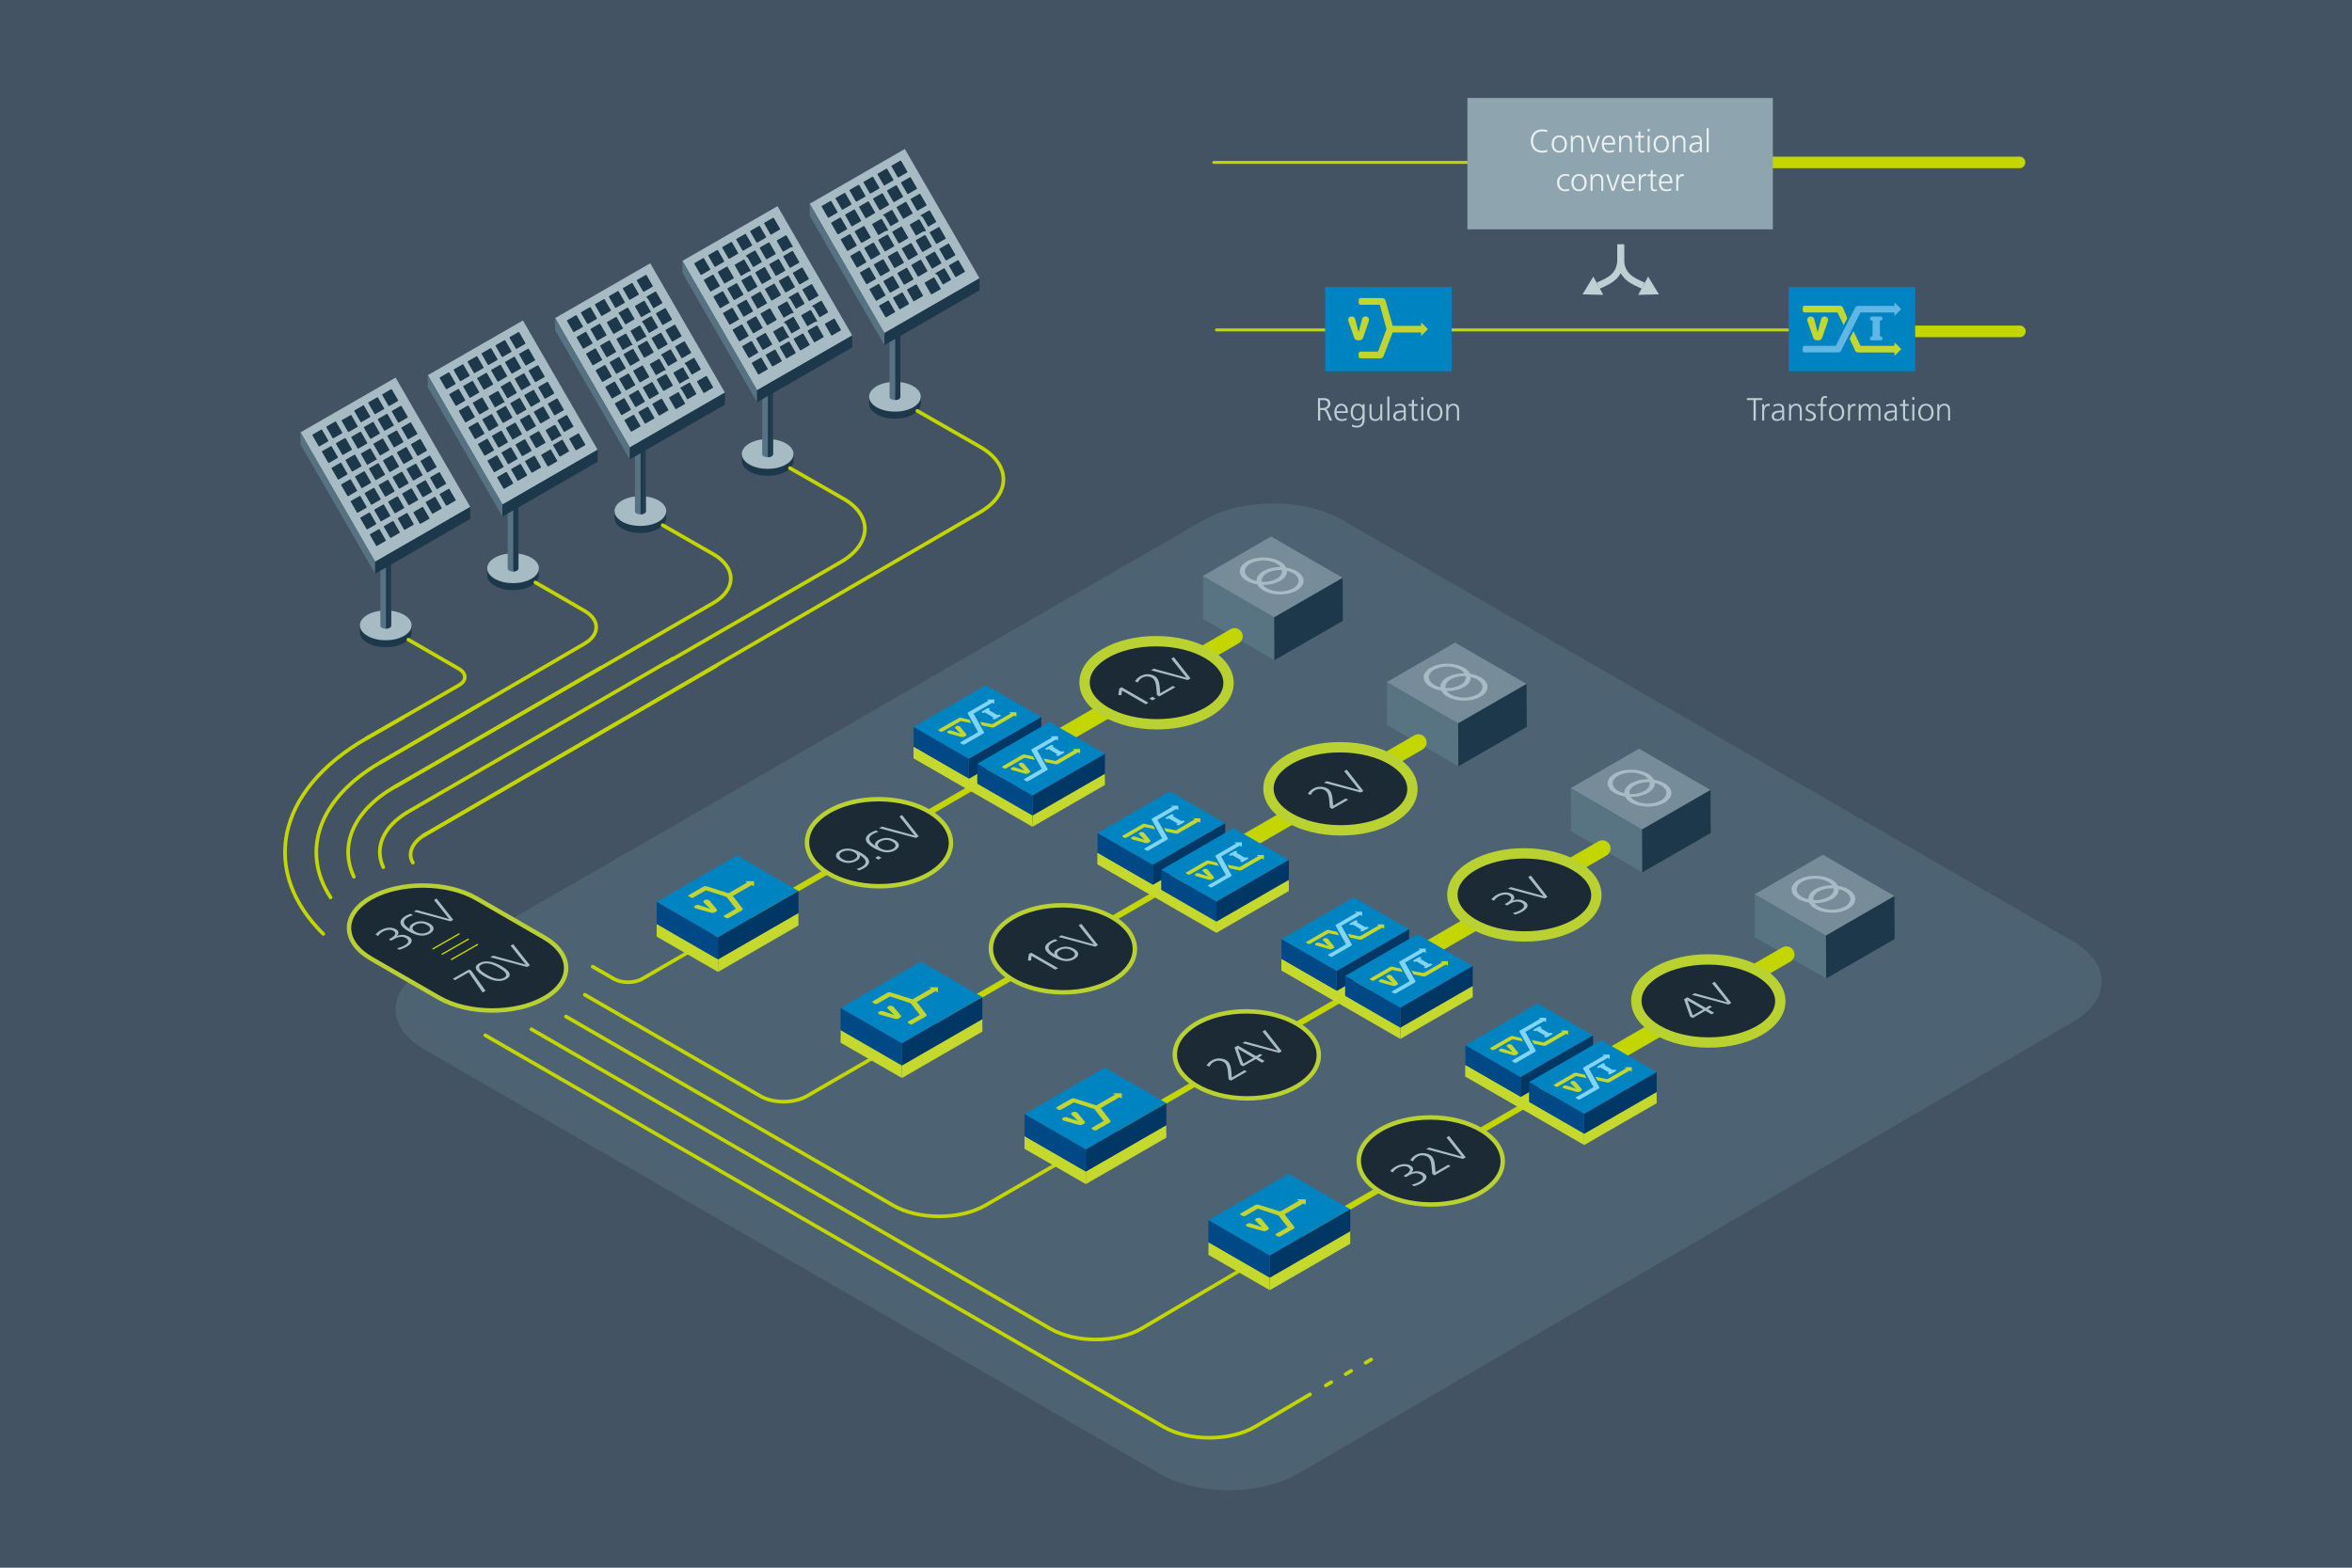 <svg xmlns="http://www.w3.org/2000/svg" viewBox="0 0 1296 864"><defs><style>.cls-1{fill:#435363;}.cls-2{fill:#c4d600;}.cls-13,.cls-14,.cls-15,.cls-18,.cls-20,.cls-3{fill:none;}.cls-3{stroke:#bed0d4;stroke-width:3.73px;}.cls-13,.cls-14,.cls-18,.cls-20,.cls-3{stroke-miterlimit:10;}.cls-4{fill:#bed0d4;}.cls-5{fill:#0083c1;}.cls-6{fill:#60b7e6;}.cls-7{fill:#5eb7e7;}.cls-8{fill:#c2d72f;}.cls-9{fill:#4d6373;}.cls-10{fill:#587382;}.cls-11{fill:#768d99;}.cls-12{fill:#1d384b;}.cls-13,.cls-14,.cls-18,.cls-20{stroke:#c4d600;}.cls-13,.cls-14,.cls-16,.cls-18,.cls-19,.cls-20,.cls-21,.cls-31{stroke-linecap:round;}.cls-13{stroke-width:9px;}.cls-14{stroke-width:2px;}.cls-16,.cls-19,.cls-21{fill:#1c2a36;}.cls-16{stroke:#b8d033;stroke-width:2.44px;}.cls-16,.cls-19,.cls-21,.cls-31{stroke-linejoin:round;}.cls-17{fill:#a6bbc3;}.cls-18{stroke-width:0.73px;}.cls-19,.cls-21{stroke:#b9d232;}.cls-19{stroke-width:5.7px;}.cls-20{stroke-width:3.26px;}.cls-21{stroke-width:2.44px;}.cls-22{fill:#003764;}.cls-23{fill:#004987;}.cls-24{fill:#c4d82e;}.cls-25{fill:#c1d42f;}.cls-26{fill:#81d5f2;}.cls-27{fill:#8ea5af;}.cls-28{fill:#eaf0f2;}.cls-29{fill:#577282;}.cls-30,.cls-31{fill:#1e384b;}.cls-31{stroke:#a6bbc3;stroke-width:2.15px;}</style></defs><g id="Layer_1" data-name="Layer 1"><rect class="cls-1" width="1296" height="864"/><path class="cls-2" d="M669.46,181.84a.8.8,0,0,1,.8-.8H1115.2a.8.8,0,0,1,.8.8h0a.8.8,0,0,1-.8.8H670.26a.8.8,0,0,1-.8-.8Z"/><path class="cls-2" d="M668,89.51a.79.79,0,0,1,.79-.79H1113.7a.79.79,0,0,1,.8.79h0a.8.8,0,0,1-.8.8H668.76a.8.8,0,0,1-.79-.8Z"/><path class="cls-2" d="M1004.31,182.64a3.19,3.19,0,0,1,3.18-3.19h105.32a3.19,3.19,0,1,1,0,6.37H1007.49A3.19,3.19,0,0,1,1004.31,182.64Z"/><path class="cls-2" d="M966,89.51a3.21,3.21,0,0,1,3.19-3.19H1112.8a3.19,3.19,0,1,1,0,6.38H969.23A3.2,3.2,0,0,1,966,89.51Z"/><path class="cls-3" d="M880.65,157.43c5.43-2.42,12.4-5,12.4-14.74v-8"/><polygon class="cls-4" points="883.44 162.5 872 162.23 877.95 152.45 883.44 162.5"/><path class="cls-3" d="M893.05,134.67v8c0,9.76,7,12.32,12.4,14.74"/><polygon class="cls-4" points="908.15 152.45 914.11 162.23 902.66 162.5 908.15 152.45"/><rect class="cls-5" x="985.57" y="158.14" width="69.73" height="46.49"/><path class="cls-6" d="M993.31,193.14a1.09,1.09,0,0,0,1.09,1.09h18.45a1.84,1.84,0,0,0,1.73-1.24l10.59-20.79h18.52a.18.18,0,0,1,.17.17h0v1.39a.18.18,0,0,0,.17.17.22.22,0,0,0,.13-.06l3.33-3.35a.24.24,0,0,0,0-.3l-3.33-3.33a.16.16,0,0,0-.24,0,.14.14,0,0,0-.06.12v1.39a.18.18,0,0,1-.17.17h-19.83a1.82,1.82,0,0,0-1.73,1.23l-10.59,20.79H994.4a1.09,1.09,0,0,0-1.09,1.09h0Z"/><path class="cls-7" d="M1036.2,185.39h-.34v-8.74h.34a1.09,1.09,0,1,0,0-2.18h-4.72a1.09,1.09,0,1,0,0,2.18h.34v8.74h-.34a1.09,1.09,0,1,0,0,2.18h4.72a1.09,1.09,0,1,0,0-2.18Z"/><path class="cls-8" d="M1047.49,192.24l-3.33-3.33a.16.16,0,0,0-.24,0,.14.14,0,0,0-.06.12v1.39a.18.18,0,0,1-.17.17h-18.48l-3.92-8.07-2.1,4.14,2.92,6.3a1.83,1.83,0,0,0,1.75,1.29h19.83a.17.17,0,0,1,.17.17h0v1.39a.17.17,0,0,0,.17.16.16.16,0,0,0,.13-.06l3.33-3.35A.23.23,0,0,0,1047.49,192.24Z"/><path class="cls-8" d="M994.42,172.2h18.07l3.4,7,2-3.89-2.28-5.53a1.84,1.84,0,0,0-1.75-1.28H994.42a1.08,1.08,0,0,0-1.09,1.08v1.5A1.08,1.08,0,0,0,994.42,172.2Z"/><path class="cls-8" d="M1003.5,175.84a1.86,1.86,0,0,1,1.9-1.39,1.81,1.81,0,0,1,1.91,1.71,3.73,3.73,0,0,1-.26,1.31l-2.93,8.45c-.48,1.39-1.13,1.64-2.53,1.64s-2.06-.25-2.53-1.64l-2.93-8.45a3.55,3.55,0,0,1-.27-1.31,1.82,1.82,0,0,1,1.92-1.71,1.85,1.85,0,0,1,1.89,1.39l1.9,7.27h0Z"/><path class="cls-9" d="M715.3,812.14c-20.89,12.18-55.11,12.26-76.06.18l-405.57-234c-20.94-12.08-20.94-31.85,0-43.93L663.45,286.53c20.95-12.08,55.22-12.08,76.17,0L1142.39,518.9c20.94,12.08,21,31.93.1,44.11Z"/><polygon class="cls-10" points="662.92 341.1 702.24 363.86 702.13 340.22 662.86 317.43 662.92 341.1"/><polygon class="cls-11" points="700.41 295.69 662.86 317.43 702.13 340.22 739.85 318.46 700.41 295.69"/><polygon class="cls-12" points="739.96 342.15 702.24 363.86 702.13 340.22 739.85 318.46 739.96 342.15"/><line class="cls-13" x1="552.88" y1="424.35" x2="680.26" y2="350.68"/><path class="cls-14" d="M322.24,548.24l96.87,55.92c7,4,18.4,4,25.37,0l39.39-22.81"/><path class="cls-14" d="M326.58,532.74l11.69,6.75c4.29,2.47,11.3,2.47,15.58,0l44.29-25.64"/><line class="cls-15" x1="233.15" y1="496.56" x2="278.17" y2="522.49"/><path class="cls-16" d="M204.24,494.83c-16,9.18-15.89,24.19.29,33.53l15.09,8.72L231,543.63l10.72,6.18c16.18,9.35,42.28,9.48,58.3.31s15.89-24.19-.29-33.53L289,510.4l-11.35-6.55-15.09-8.71C246.36,485.79,220.25,485.66,204.24,494.83Z"/><path class="cls-17" d="M218.77,522.58A14.58,14.58,0,0,0,223,521c2-1.13,2.82-2.74.68-4-1.86-1.08-4.1-.86-6.73.64l-1.44.82-1.26-.73.56-.32c3.56-2,3.64-3.43,1.85-4.47-1.63-.94-4.14-.37-5.77.55a7,7,0,0,0-2.5,2.34l-1.5-.72a10.13,10.13,0,0,1,2.88-2.43c2.57-1.48,5.82-2,8.34-.57,1.76,1,1.87,2.46.48,3.79l0,0a7.06,7.06,0,0,1,6.63.31c2.64,1.53,1.93,3.78-1.06,5.5a16.72,16.72,0,0,1-4.21,1.73Z"/><path class="cls-17" d="M227.63,504.46a11.16,11.16,0,0,0-3,1.16c-3.92,2.25-1.52,4.77,1.23,6.36l0,0c-.45-1.13.18-2.19,1.62-3a9.17,9.17,0,0,1,9.2,0c2.92,1.68,3,3.86.06,5.56-3.14,1.8-7,1.39-11.72-1.34-5.31-3.07-5.74-6-1.42-8.46a16.12,16.12,0,0,1,2.69-1.15Zm7.77,5.4a6.38,6.38,0,0,0-6.58-.19c-2.07,1.18-2,2.66-.06,3.8a7.17,7.17,0,0,0,6.82.3C237.63,512.6,237.5,511.07,235.4,509.86Z"/><path class="cls-17" d="M248.29,507.79,228,502.4l1.54-.88,18,5-8.4-10.5,1.43-.82,9.19,11.72Z"/><path class="cls-17" d="M265.93,547l-7.64-11.14-7.54,4.32-1.27-.74,9-5.14,1.26.74,7.81,11Z"/><path class="cls-17" d="M266.68,538c-4.82-2.79-5.87-5.31-2.71-7.12s7.53-1.2,12.36,1.59,5.91,5.28,2.71,7.11S271.65,540.91,266.68,538Zm8.2-4.7c-4.26-2.45-7.38-3-9.66-1.67s-1.4,3,2.91,5.53c4.47,2.58,7.51,2.91,9.64,1.69S279.3,535.89,274.88,533.34Z"/><path class="cls-17" d="M290.41,532.94l-20.25-5.39,1.54-.88,18.05,5-8.4-10.49,1.43-.82L292,532Z"/><line class="cls-18" x1="248.75" y1="528.79" x2="263.12" y2="520.56"/><line class="cls-18" x1="243.67" y1="525.86" x2="258.04" y2="517.63"/><line class="cls-18" x1="238.59" y1="522.93" x2="252.96" y2="514.7"/><path class="cls-15" d="M211.19,477.94c2.43,5.19,7.15,10.09,14.19,14.14l7.77,4.48"/><path class="cls-14" d="M370.87,362.92l-145.52,84.2c-14.41,8.32-19.12,20.18-14.16,30.82"/><line class="cls-15" x1="217.59" y1="505.57" x2="255.04" y2="527.15"/><path class="cls-15" d="M195,483.21c3.91,8.21,11.43,16,22.56,22.36"/><path class="cls-14" d="M331.14,368,217.55,433.61C194.39,447,186.88,466.12,195,483.21"/><path class="cls-15" d="M202.26,514.34q3.35,2.31,7.09,4.47c46.93,27.05,44.51,25.63,44.51,25.63"/><path class="cls-15" d="M182.16,494.58c4.64,7.05,11.34,13.75,20.1,19.76"/><path class="cls-14" d="M264.33,388.33l-54.57,31.78c-34.79,20.09-44,49.54-27.6,74.47"/><path class="cls-15" d="M187.51,522.91a129.43,129.43,0,0,0,14.5,9.65l15.67,9"/><path class="cls-15" d="M178.07,514.7a102.77,102.77,0,0,0,9.44,8.21"/><path class="cls-14" d="M222,395.46l-19.88,11.37c-50.6,29.08-58.61,73.8-24,107.87"/><line class="cls-15" x1="248.54" y1="487.44" x2="252.33" y2="489.63"/><path class="cls-15" d="M232.26,478c.29.22.59.44.9.65l15.38,8.84"/><path class="cls-15" d="M230.17,476a14.23,14.23,0,0,0,2.09,2"/><path class="cls-14" d="M394.72,366.94,233.15,460.62c-6.18,4.14-8.62,9.83-5.67,14.82"/><ellipse class="cls-19" cx="637.24" cy="376.25" rx="22.9" ry="39.67" transform="translate(257.59 1011.47) rotate(-89.69)"/><path class="cls-17" d="M631.35,388.13l-13.12-7.58-.28,2.58-1.75-.08.53-3.53,1.3-.76,14.77,8.53Z"/><path class="cls-17" d="M635.07,386l-1.78-1,1.71-1,1.77,1Z"/><path class="cls-17" d="M638.79,383.83l-1.27-.73-.4-4.34c-.27-2.87-1.06-4.47-2.41-5.25a5.59,5.59,0,0,0-5.3,0,5.52,5.52,0,0,0-2.43,2.62l-1.58-.62a7.78,7.78,0,0,1,2.7-2.71,8.07,8.07,0,0,1,8.12-.22c1.33.77,2.46,2.3,2.78,5.83l.31,3.68,7-4.06,1.27.74Z"/><path class="cls-17" d="M654.45,374.79l-20.24-5.37,1.54-.88,18,4.95L645.38,363l1.43-.83L656,373.89Z"/><line class="cls-20" x1="413.82" y1="504.52" x2="537.18" y2="433.18"/><ellipse class="cls-21" cx="484.32" cy="464.43" rx="23.99" ry="39.67" transform="translate(17.04 946) rotate(-89.66)"/><path class="cls-17" d="M473.68,471.34c.45,1.08-.14,2.18-1.63,3a9.15,9.15,0,0,1-9.17,0c-2.92-1.68-3.06-3.85-.08-5.58s7-1.42,11.7,1.32c5.31,3.06,5.79,6,1.48,8.47a15.94,15.94,0,0,1-2.72,1.18l-1.27-.88a11.14,11.14,0,0,0,2.95-1.16c4-2.33,1.36-4.89-1.22-6.38Zm-9.67-1.8c-2,1.16-1.9,2.69.21,3.91a6.4,6.4,0,0,0,6.56.2c2.08-1.2,2-2.69.07-3.83A7.17,7.17,0,0,0,464,469.54Z"/><path class="cls-17" d="M484,473.78l-1.77-1,1.7-1,1.78,1Z"/><path class="cls-17" d="M484.05,458.51a11.28,11.28,0,0,0-3,1.18c-3.91,2.26-1.51,4.78,1.24,6.37l0,0c-.45-1.14.18-2.21,1.61-3a9.14,9.14,0,0,1,9.19,0c2.92,1.69,3,3.87.07,5.58-3.13,1.81-7,1.41-11.71-1.32-5.31-3.07-5.75-6-1.44-8.48a17.14,17.14,0,0,1,2.7-1.17Zm7.77,5.41a6.36,6.36,0,0,0-6.58-.18c-2.07,1.19-2,2.67-.05,3.81a7.14,7.14,0,0,0,6.82.29C494.05,466.67,493.91,465.13,491.82,463.92Z"/><path class="cls-17" d="M504.69,461.82l-20.24-5.37,1.54-.89,18,4.95L495.62,450l1.43-.82,9.19,11.74Z"/><path class="cls-17" d="M705.34,309.49c-5.1-2.94-13.33-3-18.4,0s-5,7.68.06,10.62a16.92,16.92,0,0,0,5.79,1.95,8.05,8.05,0,0,0,3.37,3.34c5.09,2.94,13.33,3,18.39,0s5-7.67-.06-10.61a16.85,16.85,0,0,0-5.79-1.95A8,8,0,0,0,705.34,309.49ZM689,318.94c-4-2.31-4-6.05,0-8.34a16,16,0,0,1,14.43,0,6.8,6.8,0,0,1,2.24,1.94,18.78,18.78,0,0,0-9.5,2.17c-2.61,1.51-3.86,3.51-3.76,5.49A12.55,12.55,0,0,1,689,318.94Zm17.35-4.73c.3,1.7-.67,3.46-2.91,4.75a15.16,15.16,0,0,1-8.23,1.68c-.31-1.7.66-3.46,2.9-4.75A15.11,15.11,0,0,1,706.32,314.21Zm6.2,1.7c4,2.31,4,6,.05,8.34a16,16,0,0,1-14.44,0,6.91,6.91,0,0,1-2.24-1.94,18.78,18.78,0,0,0,9.5-2.17c2.62-1.51,3.86-3.51,3.77-5.49A12.62,12.62,0,0,1,712.52,315.91Z"/><polygon class="cls-5" points="361.83 497.08 395.63 516.59 439.98 491.01 406.12 471.47 361.83 497.08"/><polygon class="cls-22" points="439.98 506.4 439.98 491.01 395.63 516.59 395.63 532 439.98 506.4"/><polygon class="cls-23" points="361.83 512.53 361.83 497.08 395.63 516.59 395.63 532 361.83 512.53"/><polygon class="cls-24" points="439.98 510.06 439.98 503.22 395.63 528.8 395.63 535.66 439.98 510.06"/><polygon class="cls-24" points="361.83 516.19 361.83 509.29 395.63 528.8 395.63 535.66 361.83 516.19"/><path class="cls-8" d="M387.8,497.41c-.5-.5-.14-1,.35-1.26a2.65,2.65,0,0,1,2.39-.08,2.13,2.13,0,0,1,.69.6l3.62,4.33c.6.71.33,1.06-.6,1.59a3,3,0,0,1-2.75.35L384,500.85a4.18,4.18,0,0,1-1-.4c-.66-.38-.52-1,.14-1.38a2.74,2.74,0,0,1,2.18-.2l6,2h0Z"/><path class="cls-25" d="M415.3,485.63h-4.41c-.09,0-.16,0-.17.08a.08.08,0,0,0,0,.07l.91.53c.07,0,.07.09,0,.13h0l-.13.08-.06,0-.6.34-1.37.8h0l-8.06,4.65-11.92-3.79a2.68,2.68,0,0,0-2,.18l-7.89,4.55a.44.44,0,0,0,0,.83h0l1,.57a1.6,1.6,0,0,0,1.43,0h0l7-4,11.34,3.7,5.08,6.51-6.37,3.68a.44.44,0,0,0,0,.83h0l1,.57a1.6,1.6,0,0,0,1.43,0h0l7.24-4.17c.52-.3.65-.76.33-1.14l-5.27-6.85,10.1-5.83.1-.06.09-.05a.22.22,0,0,1,.22,0h0l.92.52a.22.22,0,0,0,.22,0s.05,0,.05-.07v-2.55C415.48,485.68,415.4,485.63,415.3,485.63Z"/><polygon class="cls-5" points="503.43 400.68 533.84 418.24 573.76 395.22 543.29 377.63 503.43 400.68"/><polygon class="cls-22" points="573.76 409.07 573.76 395.22 533.84 418.24 533.84 432.11 573.76 409.07"/><polygon class="cls-23" points="503.43 414.58 503.43 400.68 533.84 418.24 533.84 432.11 503.43 414.58"/><polygon class="cls-24" points="573.76 412.37 573.76 406.21 533.84 429.23 533.84 435.41 573.76 412.37"/><polygon class="cls-24" points="503.43 417.88 503.43 411.67 533.84 429.23 533.84 435.41 503.43 417.88"/><path class="cls-26" d="M530.31,410.22a1.36,1.36,0,0,0,1.21,0l10.25-5.93c.44-.25.55-.63.29-1l-5.61-10,10.14-5.85.09-.06.07,0a.21.21,0,0,1,.19,0h0l.77.44a.19.19,0,0,0,.18,0,.06.06,0,0,0,0-.06V385.6c0-.05-.07-.09-.16-.09h-3.7c-.07,0-.14,0-.14.07a.05.05,0,0,0,0,.06l.76.45s0,.07,0,.1h0l-.11.07-.06,0-.49.29-1.16.66h0l-9.2,5.31c-.43.25-.55.63-.28.95l5.6,10-9.53,5.5a.36.36,0,0,0,0,.69h0Z"/><path class="cls-26" d="M549.88,394l-.19.11-4.83-2.79.19-.11c.4-.24.42-.51.05-.73a1.29,1.29,0,0,0-1.26,0L541.22,392c-.4.23-.42.51-.05.72a1.22,1.22,0,0,0,1.25,0l.19-.11,4.83,2.79-.19.11c-.4.23-.42.51,0,.72a1.26,1.26,0,0,0,1.26,0l1.2-.7.11-.06.1-.06,1.21-.7c.4-.23.42-.51,0-.72A1.22,1.22,0,0,0,549.88,394Z"/><path class="cls-8" d="M560,392.54h-3.7c-.08,0-.14,0-.15.07a.05.05,0,0,0,0,.06l.77.44a.06.06,0,0,1,0,.11h0l-.11.07,0,0-.5.29-1.15.66h0l-8.44,4.88L540,397.84l1.12,2,5.11,1.07a2.24,2.24,0,0,0,1.68-.15l10.86-6.27.09-.06.07,0a.21.21,0,0,1,.19,0h0l.77.44a.21.21,0,0,0,.19,0s0,0,0-.06v-2.14C560.1,392.58,560,392.54,560,392.54Z"/><path class="cls-8" d="M519.35,403.18l10.06-5.8,5.77,1.16-1-1.88-4.32-1a2.25,2.25,0,0,0-1.68.15L517.33,402c-.33.2-.34.51,0,.7l.83.48A1.3,1.3,0,0,0,519.35,403.18Z"/><path class="cls-8" d="M526.42,401.43c-.43-.42-.13-.82.28-1.05a2.23,2.23,0,0,1,2-.08,2,2,0,0,1,.58.51l3,3.64c.5.59.28.88-.5,1.33a2.5,2.5,0,0,1-2.31.29l-6.3-1.75a3.76,3.76,0,0,1-.88-.34c-.55-.32-.43-.84.13-1.16a2.27,2.27,0,0,1,1.82-.16l5.07,1.71h0Z"/><polygon class="cls-5" points="538.5 420.93 568.91 438.49 608.83 415.47 578.36 397.88 538.5 420.93"/><polygon class="cls-22" points="608.83 429.32 608.83 415.47 568.91 438.49 568.91 452.36 608.83 429.32"/><polygon class="cls-23" points="538.5 434.83 538.5 420.93 568.91 438.49 568.91 452.36 538.5 434.83"/><polygon class="cls-24" points="608.83 432.62 608.83 426.46 568.91 449.48 568.91 455.66 608.83 432.62"/><polygon class="cls-24" points="503.43 417.88 503.43 411.67 568.91 449.48 568.91 455.66 503.43 417.88"/><path class="cls-26" d="M565.39,430.47a1.33,1.33,0,0,0,1.2,0l10.26-5.93c.43-.25.55-.63.28-1l-5.6-10,10.13-5.85.09-.06.07,0a.21.21,0,0,1,.19,0h0l.77.44a.21.21,0,0,0,.19,0s0,0,0-.06v-2.14c0-.05-.08-.09-.17-.09h-3.7c-.07,0-.13,0-.14.07a.05.05,0,0,0,0,.06l.76.45c.06,0,.06.07,0,.1h0l-.11.07-.05,0-.5.29-1.15.66h0l-9.19,5.31c-.44.25-.55.63-.28.95l5.6,10-9.54,5.5a.36.36,0,0,0,0,.69h0Z"/><path class="cls-26" d="M585,414.23l-.19.11-4.83-2.79.19-.11c.4-.24.42-.51,0-.73a1.27,1.27,0,0,0-1.25,0l-2.63,1.52c-.4.23-.42.51,0,.72a1.24,1.24,0,0,0,1.26,0l.18-.11,4.84,2.79-.19.11c-.41.23-.42.51-.05.72a1.24,1.24,0,0,0,1.25,0l1.21-.7.11-.06.1-.06,1.2-.7c.41-.23.43-.51.05-.72A1.22,1.22,0,0,0,585,414.23Z"/><path class="cls-8" d="M595,412.79h-3.7c-.07,0-.14,0-.14.07a.05.05,0,0,0,0,.06l.76.44a.06.06,0,0,1,0,.11h0l-.11.07-.06,0-.49.29-1.16.66h0l-8.45,4.88-6.63-1.32,1.11,2,5.11,1.07A2.24,2.24,0,0,0,583,421l10.87-6.27.09-.06.07,0a.21.21,0,0,1,.19,0h0l.76.44a.21.21,0,0,0,.19,0,.07.07,0,0,0,0-.06v-2.14C595.17,412.83,595.11,412.79,595,412.79Z"/><path class="cls-8" d="M554.43,423.43l10.05-5.8,5.77,1.16-1-1.88-4.32-1a2.24,2.24,0,0,0-1.68.15l-10.81,6.23c-.33.2-.33.51,0,.7l.83.48A1.3,1.3,0,0,0,554.43,423.43Z"/><path class="cls-8" d="M561.49,421.68c-.43-.42-.12-.82.29-1.05a2.21,2.21,0,0,1,2-.08,2,2,0,0,1,.59.51l3,3.64c.51.59.28.88-.5,1.33a2.5,2.5,0,0,1-2.31.29l-6.3-1.75a3.65,3.65,0,0,1-.87-.34c-.56-.32-.44-.84.12-1.16a2.27,2.27,0,0,1,1.82-.16l5.07,1.71h0Z"/><path class="cls-14" d="M311.84,560.23,492.15,664.34c14,8.06,36.8,8,50.75,0l42.32-24.5"/><polygon class="cls-10" points="764.26 399.56 803.59 422.33 803.48 398.68 764.2 375.89 764.26 399.56"/><polygon class="cls-11" points="801.75 354.16 764.2 375.89 803.48 398.68 841.19 376.93 801.75 354.16"/><polygon class="cls-12" points="841.31 400.62 803.59 422.33 803.48 398.68 841.19 376.93 841.31 400.62"/><line class="cls-13" x1="654.22" y1="482.82" x2="781.61" y2="409.15"/><ellipse class="cls-19" cx="738.59" cy="434.71" rx="22.9" ry="39.67" transform="translate(299.92 1170.96) rotate(-89.69)"/><path class="cls-17" d="M734.06,445.81l-1.27-.74-.4-4.33c-.27-2.88-1.06-4.47-2.41-5.25a5.62,5.62,0,0,0-5.3,0,5.49,5.49,0,0,0-2.43,2.63l-1.58-.62a7.81,7.81,0,0,1,2.7-2.72,8.07,8.07,0,0,1,8.12-.21c1.33.77,2.46,2.29,2.77,5.82l.32,3.68,7-4.05,1.27.73Z"/><path class="cls-17" d="M749.72,436.77l-20.24-5.37,1.54-.89,18,4.95L740.65,425l1.43-.82,9.19,11.74Z"/><line class="cls-20" x1="515.16" y1="562.99" x2="638.52" y2="491.65"/><ellipse class="cls-21" cx="585.66" cy="522.89" rx="23.99" ry="39.67" transform="translate(59.32 1105.46) rotate(-89.66)"/><path class="cls-17" d="M581.54,534.43l-13.12-7.58-.28,2.58-1.75-.08.53-3.53,1.3-.76L583,533.59Z"/><path class="cls-17" d="M582.86,518.44a11.64,11.64,0,0,0-3,1.18c-3.91,2.26-1.51,4.78,1.23,6.37l0,0c-.45-1.14.18-2.21,1.61-3a9.14,9.14,0,0,1,9.19,0c2.92,1.69,3,3.87.07,5.58-3.13,1.81-7,1.41-11.71-1.32-5.31-3.07-5.75-6-1.44-8.48a16.25,16.25,0,0,1,2.7-1.16Zm7.77,5.41a6.38,6.38,0,0,0-6.59-.18c-2.06,1.19-2,2.68,0,3.81a7.14,7.14,0,0,0,6.82.29C592.85,526.6,592.72,525.06,590.63,523.85Z"/><path class="cls-17" d="M603.49,521.75l-20.23-5.37,1.54-.89,18,5-8.41-10.52,1.43-.82,9.2,11.74Z"/><path class="cls-17" d="M806.68,368c-5.1-2.95-13.33-3-18.39,0s-5,7.68.05,10.62a17,17,0,0,0,5.8,1.94,7.93,7.93,0,0,0,3.36,3.35c5.1,2.94,13.33,3,18.39,0s5-7.68,0-10.62a17.19,17.19,0,0,0-5.8-1.94A8,8,0,0,0,806.68,368Zm-16.36,9.44c-4-2.3-4-6-.05-8.33a16,16,0,0,1,14.44,0,7,7,0,0,1,2.24,2,18.81,18.81,0,0,0-9.51,2.17c-2.61,1.51-3.86,3.5-3.76,5.49A12.3,12.3,0,0,1,790.32,377.4Zm17.34-4.72c.3,1.7-.66,3.45-2.91,4.75a15.23,15.23,0,0,1-8.23,1.68c-.3-1.7.67-3.46,2.91-4.76A15.14,15.14,0,0,1,807.66,372.68Zm6.21,1.7c4,2.31,4,6.05,0,8.34a16,16,0,0,1-14.44,0,7,7,0,0,1-2.24-1.94,18.92,18.92,0,0,0,9.51-2.18c2.61-1.5,3.86-3.5,3.76-5.48A12.82,12.82,0,0,1,813.87,374.38Z"/><polygon class="cls-5" points="463.18 555.54 496.97 575.05 541.32 549.48 507.47 529.94 463.18 555.54"/><polygon class="cls-22" points="541.32 564.87 541.32 549.48 496.97 575.05 496.97 590.47 541.32 564.87"/><polygon class="cls-23" points="463.18 571 463.18 555.54 496.97 575.05 496.97 590.47 463.18 571"/><polygon class="cls-24" points="541.32 568.53 541.32 561.69 496.97 587.27 496.97 594.13 541.32 568.53"/><polygon class="cls-24" points="463.18 574.66 463.18 567.75 496.97 587.27 496.97 594.13 463.18 574.66"/><path class="cls-8" d="M489.15,555.87c-.51-.49-.15-1,.34-1.25a2.62,2.62,0,0,1,2.39-.08,2.27,2.27,0,0,1,.7.6l3.62,4.33c.6.71.33,1-.6,1.59a3,3,0,0,1-2.76.35l-7.51-2.09a4.62,4.62,0,0,1-1-.4c-.66-.38-.52-1,.15-1.38a2.68,2.68,0,0,1,2.17-.2l6.05,2,0,0Z"/><path class="cls-25" d="M516.64,544.1h-4.41c-.08,0-.16,0-.17.08s0,0,.05.07l.91.53c.06,0,.06.09,0,.13h0l-.14.07-.06,0-.59.34-1.38.79,0,0-8.06,4.65L490.86,547a2.7,2.7,0,0,0-2,.18L481,551.77a.44.44,0,0,0,0,.83h0l1,.57a1.6,1.6,0,0,0,1.43,0h0l7-4,11.35,3.71,5.07,6.51L500.42,563c-.39.23-.4.6,0,.83h0l1,.56a1.59,1.59,0,0,0,1.44,0h0l7.23-4.18c.52-.29.66-.75.34-1.13l-5.27-6.85,10.09-5.83.11-.07.08-.05a.3.3,0,0,1,.23,0h0l.91.53a.24.24,0,0,0,.23,0,.08.08,0,0,0,0-.07v-2.55C516.83,544.15,516.74,544.1,516.64,544.1Z"/><polygon class="cls-5" points="604.77 459.14 635.18 476.7 675.1 453.69 644.63 436.1 604.77 459.14"/><polygon class="cls-22" points="675.1 467.54 675.1 453.69 635.18 476.7 635.18 490.58 675.1 467.54"/><polygon class="cls-23" points="604.77 473.05 604.77 459.14 635.18 476.7 635.18 490.58 604.77 473.05"/><polygon class="cls-24" points="675.1 470.83 675.1 464.68 635.18 487.7 635.18 493.87 675.1 470.83"/><polygon class="cls-24" points="604.77 476.35 604.77 470.14 635.18 487.7 635.18 493.87 604.77 476.35"/><path class="cls-26" d="M631.66,468.69a1.33,1.33,0,0,0,1.2,0l10.26-5.93c.43-.25.55-.63.28-.95l-5.6-10,10.13-5.85.09-.06.07,0a.21.21,0,0,1,.19,0h0l.77.44a.21.21,0,0,0,.19,0s0,0,0-.06v-2.14c0-.05-.08-.09-.17-.1h-3.7c-.07,0-.13,0-.14.07a.06.06,0,0,0,0,.06l.76.44c.06,0,.06.08,0,.11h0l-.11.07-.05,0-.5.28-1.15.67h0L635.05,451c-.44.25-.55.63-.28,1l5.6,10-9.54,5.51a.36.36,0,0,0,0,.69h0Z"/><path class="cls-26" d="M651.22,452.44l-.19.11-4.83-2.79.19-.1c.4-.24.42-.51.05-.73a1.27,1.27,0,0,0-1.25,0l-2.63,1.51c-.4.24-.42.51,0,.73a1.29,1.29,0,0,0,1.26,0l.18-.11,4.84,2.79-.19.11c-.41.23-.42.51-.05.72a1.22,1.22,0,0,0,1.25,0L651,454l.11-.06.1-.07,1.2-.69c.41-.23.43-.51.05-.73A1.27,1.27,0,0,0,651.22,452.44Z"/><path class="cls-8" d="M661.29,451h-3.7c-.07,0-.14,0-.14.07a.09.09,0,0,0,0,.06l.77.44a.06.06,0,0,1,0,.11h0l-.11.07-.06,0-.49.28-1.16.67h0L648,457.62l-6.63-1.31,1.11,2,5.11,1.08a2.34,2.34,0,0,0,1.68-.15L660.11,453l.09-.05.07,0a.25.25,0,0,1,.19,0h0l.76.44a.21.21,0,0,0,.19,0,.07.07,0,0,0,0-.06V451.1C661.44,451.05,661.38,451,661.29,451Z"/><path class="cls-8" d="M620.7,461.65l10-5.8,5.77,1.15-1-1.88-4.32-1a2.32,2.32,0,0,0-1.69.16l-10.8,6.23c-.33.19-.33.5,0,.7l.82.47A1.36,1.36,0,0,0,620.7,461.65Z"/><path class="cls-8" d="M627.76,459.89c-.43-.41-.12-.81.29-1.05a2.21,2.21,0,0,1,2-.07,2,2,0,0,1,.59.51l3,3.63c.51.6.28.89-.5,1.34a2.5,2.5,0,0,1-2.31.29l-6.3-1.76a3.31,3.31,0,0,1-.87-.33c-.56-.32-.44-.84.12-1.16a2.27,2.27,0,0,1,1.82-.17l5.07,1.72,0,0Z"/><polygon class="cls-5" points="639.85 479.39 670.26 496.95 710.17 473.94 679.7 456.35 639.85 479.39"/><polygon class="cls-22" points="710.17 487.79 710.17 473.94 670.26 496.95 670.26 510.83 710.17 487.79"/><polygon class="cls-23" points="639.85 493.3 639.85 479.39 670.26 496.95 670.26 510.83 639.85 493.3"/><polygon class="cls-24" points="710.17 491.08 710.17 484.93 670.26 507.95 670.26 514.12 710.17 491.08"/><polygon class="cls-24" points="604.77 476.35 604.77 470.14 670.26 507.95 670.26 514.12 604.77 476.35"/><path class="cls-26" d="M666.73,488.94a1.33,1.33,0,0,0,1.2,0L678.19,483c.44-.25.55-.63.28-.95l-5.6-10L683,466.18l.08-.06.08,0a.19.19,0,0,1,.18,0h0l.76.44a.21.21,0,0,0,.19,0,.07.07,0,0,0,0-.06v-2.14c0-.05-.08-.09-.16-.1h-3.7c-.07,0-.14,0-.14.07s0,.05,0,.06l.77.44a.06.06,0,0,1,0,.11h0L681,465l0,0-.5.28-1.15.67h0l-9.19,5.31c-.44.25-.55.63-.28,1l5.6,10-9.53,5.51c-.34.19-.34.5,0,.69h0Z"/><path class="cls-26" d="M686.29,472.69l-.18.11L681.28,470l.18-.1c.41-.24.43-.51,0-.73a1.27,1.27,0,0,0-1.25,0l-2.62,1.51c-.41.24-.42.51,0,.73a1.27,1.27,0,0,0,1.25,0l.19-.11,4.83,2.79-.19.11c-.4.23-.42.51,0,.72a1.24,1.24,0,0,0,1.26,0l1.2-.69.11-.06.1-.07,1.21-.69c.4-.23.42-.51,0-.73A1.29,1.29,0,0,0,686.29,472.69Z"/><path class="cls-8" d="M696.36,471.25h-3.7c-.07,0-.13,0-.14.07a.07.07,0,0,0,0,.06l.76.44c.06,0,.06.08,0,.11h0l-.11.07-.05,0-.5.28-1.15.67h0L683,477.87l-6.63-1.31,1.12,2,5.11,1.08a2.35,2.35,0,0,0,1.68-.15l10.86-6.28.09-.05.07,0a.25.25,0,0,1,.19,0h0l.77.44a.21.21,0,0,0,.19,0s0,0,0-.06v-2.14C696.52,471.3,696.45,471.26,696.36,471.25Z"/><path class="cls-8" d="M655.77,481.9l10.05-5.8,5.78,1.15-1.05-1.88-4.32-1a2.29,2.29,0,0,0-1.68.16l-10.8,6.23c-.34.19-.34.5,0,.7l.83.47A1.33,1.33,0,0,0,655.77,481.9Z"/><path class="cls-8" d="M662.83,480.14c-.42-.41-.12-.81.29-1.05a2.23,2.23,0,0,1,2-.07,2,2,0,0,1,.58.51l3,3.63c.5.6.28.89-.51,1.34a2.48,2.48,0,0,1-2.3.29L659.63,483a3.45,3.45,0,0,1-.87-.33c-.55-.32-.43-.84.12-1.16a2.29,2.29,0,0,1,1.83-.17l5.07,1.72,0,0Z"/><path class="cls-14" d="M292.83,567.26l285.87,165c14,8.06,36.74,8,50.62-.25l57.24-33.78"/><polygon class="cls-10" points="865.61 458.03 904.93 480.79 904.82 457.15 865.55 434.36 865.61 458.03"/><polygon class="cls-11" points="903.1 412.62 865.55 434.36 904.82 457.15 942.54 435.39 903.1 412.62"/><polygon class="cls-12" points="942.65 459.08 904.93 480.79 904.82 457.15 942.54 435.39 942.65 459.08"/><line class="cls-13" x1="755.57" y1="541.29" x2="882.95" y2="467.61"/><ellipse class="cls-19" cx="839.93" cy="493.18" rx="22.9" ry="39.67" transform="translate(342.25 1330.46) rotate(-89.69)"/><path class="cls-17" d="M833.61,503.18a13.92,13.92,0,0,0,4.23-1.61c2-1.13,2.82-2.75.68-4q-2.79-1.62-6.73.66l-1.42.82-1.27-.73.56-.33c3.56-2.05,3.63-3.44,1.84-4.48-1.63-.94-4.14-.37-5.76.57a7,7,0,0,0-2.5,2.34l-1.5-.72a10.15,10.15,0,0,1,2.88-2.44c2.56-1.48,5.81-2,8.33-.58,1.75,1,1.86,2.46.48,3.8l0,0a7,7,0,0,1,6.63.31c2.64,1.52,1.94,3.79-1.05,5.51a16.37,16.37,0,0,1-4.21,1.74Z"/><path class="cls-17" d="M851.18,495.17l-20.24-5.37,1.54-.89,18,4.95-8.41-10.51,1.43-.82,9.19,11.74Z"/><line class="cls-20" x1="616.51" y1="621.46" x2="739.87" y2="550.11"/><ellipse class="cls-21" cx="687.01" cy="581.36" rx="23.99" ry="39.67" transform="translate(101.6 1264.92) rotate(-89.66)"/><path class="cls-17" d="M678.25,595.57l-1.27-.74-.4-4.33c-.27-2.88-1.06-4.47-2.41-5.25a5.62,5.62,0,0,0-5.3,0,5.49,5.49,0,0,0-2.43,2.63l-1.59-.62a7.8,7.8,0,0,1,2.71-2.71,8,8,0,0,1,8.12-.22c1.33.77,2.46,2.29,2.77,5.82l.32,3.68,7-4,1.27.73Z"/><path class="cls-17" d="M695.38,585.68l-3.41-2-7,4-1.44-.83-3.32-9.54,1.85-1.07,10.09,5.83,2.17-1.25,1.27.73-2.17,1.25,3.41,2ZM682.07,578l0,0,3,8.24L690.7,583Z"/><path class="cls-17" d="M704.76,580.26l-20.23-5.37,1.53-.89,18,5-8.41-10.51,1.43-.83,9.2,11.74Z"/><path class="cls-17" d="M908,426.42c-5.09-2.94-13.33-2.95-18.39,0s-5,7.68.06,10.62a17.13,17.13,0,0,0,5.79,1.94,8.07,8.07,0,0,0,3.37,3.35c5.09,2.94,13.33,2.95,18.39,0s5-7.68-.06-10.62a16.91,16.91,0,0,0-5.79-1.94A8.07,8.07,0,0,0,908,426.42Zm-16.36,9.45c-4-2.31-4-6,0-8.34a16,16,0,0,1,14.44,0,7,7,0,0,1,2.24,1.94,18.88,18.88,0,0,0-9.5,2.18c-2.61,1.51-3.86,3.5-3.77,5.48A12.62,12.62,0,0,1,891.66,435.87ZM909,431.14c.31,1.7-.66,3.46-2.9,4.76a15.18,15.18,0,0,1-8.23,1.67c-.31-1.7.66-3.45,2.9-4.75A15.25,15.25,0,0,1,909,431.14Zm6.21,1.71c4,2.3,4,6,0,8.33a16,16,0,0,1-14.43,0,6.94,6.94,0,0,1-2.24-2,18.78,18.78,0,0,0,9.5-2.17c2.61-1.51,3.86-3.5,3.76-5.49A12.24,12.24,0,0,1,915.21,432.85Z"/><polygon class="cls-5" points="564.52 614.01 598.31 633.52 642.67 607.95 608.81 588.4 564.52 614.01"/><polygon class="cls-22" points="642.67 623.34 642.67 607.95 598.31 633.52 598.31 648.93 642.67 623.34"/><polygon class="cls-23" points="564.52 629.46 564.52 614.01 598.31 633.52 598.31 648.93 564.52 629.46"/><polygon class="cls-24" points="642.67 627 642.67 620.16 598.31 645.73 598.31 652.6 642.67 627"/><polygon class="cls-24" points="564.52 633.13 564.52 626.22 598.31 645.73 598.31 652.6 564.52 633.13"/><path class="cls-8" d="M590.49,614.34c-.51-.49-.14-1,.34-1.25a2.64,2.64,0,0,1,2.4-.09,2.4,2.4,0,0,1,.69.6l3.62,4.34c.6.71.33,1-.6,1.59a3,3,0,0,1-2.75.35l-7.51-2.09a4.43,4.43,0,0,1-1-.4c-.66-.39-.52-1,.14-1.39a2.68,2.68,0,0,1,2.17-.19l6,2,0,0Z"/><path class="cls-25" d="M618,602.56h-4.41c-.09,0-.17,0-.17.09s0,.05,0,.07l.91.52c.06,0,.06.1,0,.13h0l-.13.08-.07,0-.59.34-1.37.79h0l-8.06,4.66-11.92-3.8a2.73,2.73,0,0,0-2,.18l-7.89,4.56c-.4.23-.4.6,0,.82h0l1,.57a1.57,1.57,0,0,0,1.43,0h0l7-4,11.34,3.71,5.08,6.51-6.37,3.68c-.4.23-.4.6,0,.82h0l1,.57a1.57,1.57,0,0,0,1.43,0h0l7.24-4.18c.52-.3.65-.75.33-1.13l-5.27-6.85,10.09-5.83a.41.41,0,0,0,.11-.07l.09-.05a.28.28,0,0,1,.22,0h0l.92.53a.28.28,0,0,0,.22,0,.1.1,0,0,0,0-.07v-2.55C618.17,602.62,618.09,602.57,618,602.56Z"/><polygon class="cls-5" points="706.12 517.61 736.53 535.17 776.45 512.15 745.97 494.57 706.12 517.61"/><polygon class="cls-22" points="776.45 526 776.45 512.15 736.53 535.17 736.53 549.04 776.45 526"/><polygon class="cls-23" points="706.12 531.52 706.12 517.61 736.53 535.17 736.53 549.04 706.12 531.52"/><polygon class="cls-24" points="776.45 529.3 776.45 523.14 736.53 546.16 736.53 552.34 776.45 529.3"/><polygon class="cls-24" points="706.12 534.82 706.12 528.6 736.53 546.16 736.53 552.34 706.12 534.82"/><path class="cls-26" d="M733,527.16a1.3,1.3,0,0,0,1.2,0l10.26-5.92c.44-.25.55-.63.28-1l-5.6-10,10.14-5.86.08-.05.08,0a.17.17,0,0,1,.18,0h0l.76.45a.21.21,0,0,0,.19,0,.07.07,0,0,0,0-.06v-2.14c0-.05-.08-.09-.16-.1h-3.7c-.07,0-.14,0-.14.07s0,0,0,.06l.77.44a.06.06,0,0,1,0,.11h0l-.12.06,0,0-.5.29-1.15.67h0l-9.19,5.31c-.44.25-.55.63-.28.95l5.6,10-9.53,5.5c-.34.2-.34.51,0,.7h0Z"/><path class="cls-26" d="M752.56,510.91l-.18.11-4.83-2.79.18-.11c.41-.23.43-.51,0-.72a1.22,1.22,0,0,0-1.25,0l-2.62,1.51c-.41.24-.42.51,0,.73a1.27,1.27,0,0,0,1.25,0l.19-.11,4.83,2.79-.19.11c-.4.23-.42.5-.05.72a1.29,1.29,0,0,0,1.26,0l1.2-.7.11,0,.1-.07,1.21-.69c.4-.24.42-.51.05-.73A1.29,1.29,0,0,0,752.56,510.91Z"/><path class="cls-8" d="M762.63,509.47h-3.7a.13.13,0,0,0-.14.07.07.07,0,0,0,0,.06l.76.44c.06,0,0,.08,0,.11h0l-.11.06-.05,0-.5.29-1.15.67h0l-8.45,4.87-6.63-1.31,1.12,2,5.11,1.07a2.25,2.25,0,0,0,1.68-.15l10.86-6.27.09-.05.07-.05a.21.21,0,0,1,.19,0h0l.77.45a.23.23,0,0,0,.18,0s0,0,0-.06v-2.14C762.79,509.51,762.72,509.47,762.63,509.47Z"/><path class="cls-8" d="M722,520.12l10.05-5.81,5.78,1.16-1-1.88-4.32-1a2.24,2.24,0,0,0-1.68.15L720,519c-.34.19-.34.5,0,.69l.83.48A1.33,1.33,0,0,0,722,520.12Z"/><path class="cls-8" d="M729.1,518.36c-.42-.41-.12-.81.29-1.05a2.23,2.23,0,0,1,2-.07,2.06,2.06,0,0,1,.58.5l3,3.64c.5.6.28.88-.51,1.34a2.49,2.49,0,0,1-2.31.29l-6.3-1.76a3.45,3.45,0,0,1-.87-.33c-.55-.32-.43-.84.12-1.16a2.27,2.27,0,0,1,1.82-.17l5.08,1.71h0Z"/><polygon class="cls-5" points="741.19 537.86 771.6 555.42 811.52 532.4 781.05 514.82 741.19 537.86"/><polygon class="cls-22" points="811.52 546.25 811.52 532.4 771.6 555.42 771.6 569.29 811.52 546.25"/><polygon class="cls-23" points="741.19 551.77 741.19 537.86 771.6 555.42 771.6 569.29 741.19 551.77"/><polygon class="cls-24" points="811.52 549.55 811.52 543.39 771.6 566.41 771.6 572.59 811.52 549.55"/><polygon class="cls-24" points="706.12 534.82 706.12 528.6 771.6 566.41 771.6 572.59 706.12 534.82"/><path class="cls-26" d="M768.08,547.41a1.3,1.3,0,0,0,1.2,0l10.26-5.92c.43-.25.54-.63.28-1l-5.61-10,10.14-5.86.09,0,.07,0a.19.19,0,0,1,.19,0h0l.77.45a.19.19,0,0,0,.18,0,.07.07,0,0,0,0-.06v-2.14s-.07-.09-.16-.1h-3.7c-.07,0-.13,0-.14.07a.07.07,0,0,0,0,.06l.76.44a.06.06,0,0,1,0,.11h0l-.11.06-.06,0-.49.29-1.16.67h0l-9.2,5.31c-.43.25-.55.63-.28,1l5.6,10-9.53,5.5c-.33.2-.33.51,0,.7h0Z"/><path class="cls-26" d="M787.64,531.16l-.19.11-4.83-2.79.19-.11c.4-.23.42-.51.05-.72a1.24,1.24,0,0,0-1.26,0L779,529.19c-.4.24-.42.51-.05.73a1.29,1.29,0,0,0,1.26,0l.18-.11,4.83,2.79-.18.11c-.41.23-.43.5-.06.72a1.29,1.29,0,0,0,1.26,0l1.2-.7.11,0,.11-.07,1.2-.69c.41-.24.42-.51,0-.73A1.27,1.27,0,0,0,787.64,531.16Z"/><path class="cls-8" d="M797.71,529.72H794c-.07,0-.14,0-.14.07s0,0,0,.06l.77.44a.06.06,0,0,1,0,.11h0l-.12.06,0,0-.5.29-1.15.67h0l-8.44,4.87L777.75,535l1.12,2,5.11,1.07a2.24,2.24,0,0,0,1.68-.15l10.86-6.27.09,0,.08,0a.19.19,0,0,1,.18,0h0l.77.45a.25.25,0,0,0,.19,0,.05.05,0,0,0,0-.06v-2.14S797.79,529.72,797.71,529.72Z"/><path class="cls-8" d="M757.11,540.37l10.06-5.81,5.77,1.16-1.05-1.88-4.31-1a2.27,2.27,0,0,0-1.69.15l-10.8,6.24a.36.36,0,0,0,0,.69l.82.48A1.33,1.33,0,0,0,757.11,540.37Z"/><path class="cls-8" d="M764.18,538.61c-.43-.41-.12-.81.29-1.05a2.21,2.21,0,0,1,2-.07,1.94,1.94,0,0,1,.58.5l3,3.64c.5.6.28.88-.5,1.34a2.5,2.5,0,0,1-2.31.29L761,541.5a3.55,3.55,0,0,1-.88-.33c-.55-.32-.43-.84.13-1.16a2.27,2.27,0,0,1,1.82-.17l5.07,1.71h0Z"/><polygon class="cls-10" points="966.95 516.5 1006.27 539.26 1006.16 515.62 966.89 492.83 966.95 516.5"/><polygon class="cls-11" points="1004.44 471.09 966.89 492.83 1006.16 515.62 1043.88 493.86 1004.44 471.09"/><polygon class="cls-12" points="1043.99 517.55 1006.27 539.26 1006.16 515.62 1043.88 493.86 1043.99 517.55"/><line class="cls-13" x1="856.91" y1="599.75" x2="984.3" y2="526.08"/><ellipse class="cls-19" cx="941.28" cy="551.65" rx="22.9" ry="39.67" transform="translate(384.59 1489.95) rotate(-89.69)"/><path class="cls-17" d="M943.1,559.07l-3.4-2-7,4-1.44-.83-3.32-9.54,1.85-1.07,10.09,5.82,2.16-1.25,1.27.74-2.16,1.25,3.4,2Zm-13.31-7.68,0,0,3,8.24,5.68-3.28Z"/><path class="cls-17" d="M952.48,553.65l-20.23-5.36,1.54-.89,18,5-8.41-10.51,1.43-.83,9.2,11.75Z"/><line class="cls-20" x1="717.85" y1="679.92" x2="841.21" y2="608.58"/><ellipse class="cls-21" cx="788.35" cy="639.83" rx="23.99" ry="39.67" transform="translate(143.88 1424.39) rotate(-89.66)"/><path class="cls-17" d="M777.89,652.89a14.47,14.47,0,0,0,4.23-1.61c2-1.13,2.81-2.75.68-4q-2.79-1.62-6.73.65l-1.43.83-1.26-.73.56-.33c3.56-2.05,3.63-3.44,1.83-4.48-1.62-.94-4.13-.37-5.75.56a7.07,7.07,0,0,0-2.5,2.35l-1.5-.72A10,10,0,0,1,768.9,643c2.56-1.49,5.81-2,8.33-.59,1.75,1,1.86,2.47.48,3.8l0,0a7.06,7.06,0,0,1,6.63.3c2.64,1.53,1.94,3.79-1,5.52a16.73,16.73,0,0,1-4.21,1.74Z"/><path class="cls-17" d="M790.48,647.75l-1.27-.73-.41-4.34c-.26-2.87-1-4.47-2.41-5.25a5.57,5.57,0,0,0-5.29,0,5.43,5.43,0,0,0-2.43,2.62l-1.59-.62a7.8,7.8,0,0,1,2.71-2.71,8.07,8.07,0,0,1,8.12-.22c1.33.77,2.45,2.3,2.77,5.83L791,646l7-4.06,1.27.73Z"/><path class="cls-17" d="M806.13,638.71l-20.23-5.37,1.53-.88,18,4.95-8.41-10.51,1.43-.83,9.2,11.74Z"/><path class="cls-17" d="M1009.37,484.89c-5.1-2.94-13.33-3-18.4,0s-5,7.67.06,10.61a17,17,0,0,0,5.8,1.95,8,8,0,0,0,3.36,3.34c5.1,2.94,13.33,3,18.39,0s5-7.68-.05-10.62a17,17,0,0,0-5.8-1.95A8,8,0,0,0,1009.37,484.89ZM993,494.34c-4-2.31-4-6,0-8.34a16,16,0,0,1,14.44,0,6.91,6.91,0,0,1,2.24,1.94,18.81,18.81,0,0,0-9.51,2.17c-2.61,1.51-3.86,3.51-3.76,5.49A12.68,12.68,0,0,1,993,494.34Zm17.35-4.73c.3,1.7-.67,3.46-2.91,4.75a15.07,15.07,0,0,1-8.23,1.68c-.3-1.7.66-3.46,2.91-4.75A15.05,15.05,0,0,1,1010.35,489.61Zm6.2,1.7c4,2.31,4,6.05.05,8.34a16,16,0,0,1-14.44,0,6.91,6.91,0,0,1-2.24-1.94,18.81,18.81,0,0,0,9.51-2.17c2.61-1.51,3.85-3.51,3.76-5.49A12.62,12.62,0,0,1,1016.55,491.31Z"/><polygon class="cls-5" points="665.87 672.48 699.66 691.99 744.01 666.41 710.15 646.87 665.87 672.48"/><polygon class="cls-22" points="744.01 681.8 744.01 666.41 699.66 691.99 699.66 707.4 744.01 681.8"/><polygon class="cls-23" points="665.87 687.93 665.87 672.48 699.66 691.99 699.66 707.4 665.87 687.93"/><polygon class="cls-24" points="744.01 685.47 744.01 678.62 699.66 704.2 699.66 711.06 744.01 685.47"/><polygon class="cls-24" points="665.87 691.59 665.87 684.69 699.66 704.2 699.66 711.06 665.87 691.59"/><path class="cls-8" d="M691.84,672.81c-.51-.5-.15-1,.34-1.26a2.65,2.65,0,0,1,2.39-.08,2.4,2.4,0,0,1,.69.6l3.63,4.34c.59.7.33,1.05-.61,1.58a3,3,0,0,1-2.75.35L688,676.25a4.18,4.18,0,0,1-1-.4c-.66-.38-.52-1,.15-1.38a2.72,2.72,0,0,1,2.17-.2l6.05,2h0Z"/><path class="cls-25" d="M719.33,661h-4.41c-.09,0-.16,0-.17.08s0,0,0,.07l.91.53c.06,0,.06.09,0,.13h0l-.14.08-.06,0-.59.34-1.38.8h0l-8.06,4.65L693.55,664a2.7,2.7,0,0,0-2,.18l-7.89,4.55c-.39.23-.4.6,0,.83h0l1,.57a1.59,1.59,0,0,0,1.44,0h0l7-4,11.35,3.71,5.07,6.5L703.11,680c-.39.23-.4.6,0,.83h0l1,.57a1.6,1.6,0,0,0,1.43,0h0l7.23-4.18c.52-.3.65-.76.33-1.14l-5.26-6.85,10.09-5.82.11-.07.08,0a.24.24,0,0,1,.23,0h0l.91.53a.27.27,0,0,0,.23,0,.08.08,0,0,0,0-.07v-2.55C719.51,661.08,719.43,661,719.33,661Z"/><polygon class="cls-5" points="807.46 576.08 837.87 593.64 877.79 570.62 847.32 553.03 807.46 576.08"/><polygon class="cls-22" points="877.79 584.47 877.79 570.62 837.87 593.64 837.87 607.51 877.79 584.47"/><polygon class="cls-23" points="807.46 589.99 807.46 576.08 837.87 593.64 837.87 607.51 807.46 589.99"/><polygon class="cls-24" points="877.79 587.77 877.79 581.61 837.87 604.63 837.87 610.81 877.79 587.77"/><polygon class="cls-24" points="807.46 593.28 807.46 587.07 837.87 604.63 837.87 610.81 807.46 593.28"/><path class="cls-26" d="M834.35,585.62a1.33,1.33,0,0,0,1.2,0l10.26-5.92c.43-.26.55-.64.28-1l-5.6-10,10.13-5.85.09-.06.07,0a.21.21,0,0,1,.19,0h0l.77.44a.19.19,0,0,0,.18,0,.06.06,0,0,0,0-.06V561s-.07-.09-.16-.09h-3.7c-.07,0-.13,0-.14.08a.05.05,0,0,0,0,0l.76.45s0,.07,0,.1h0l-.11.07-.06,0-.49.29-1.16.66h0l-9.2,5.31c-.43.25-.54.63-.28.95l5.6,10-9.53,5.5a.36.36,0,0,0,0,.69h0Z"/><path class="cls-26" d="M853.91,569.38l-.19.11-4.83-2.79.19-.11c.4-.24.42-.51,0-.73a1.29,1.29,0,0,0-1.26,0l-2.62,1.52c-.4.23-.42.51,0,.72a1.24,1.24,0,0,0,1.26,0l.18-.11,4.83,2.79-.18.11c-.41.24-.43.51,0,.73a1.27,1.27,0,0,0,1.25,0l1.2-.7.11-.06.11-.06,1.2-.7c.41-.23.42-.51,0-.72A1.22,1.22,0,0,0,853.91,569.38Z"/><path class="cls-8" d="M864,567.94h-3.7c-.07,0-.14,0-.14.07a0,0,0,0,0,0,.06l.77.44a.06.06,0,0,1,0,.11h0l-.12.07-.05,0-.5.29-1.15.66h0l-8.44,4.88L844,573.24l1.12,2,5.11,1.07a2.24,2.24,0,0,0,1.68-.15l10.87-6.27.08-.06.08,0a.19.19,0,0,1,.18,0h0l.76.44a.21.21,0,0,0,.19,0,.07.07,0,0,0,0-.06V568S864.06,567.94,864,567.94Z"/><path class="cls-8" d="M823.38,578.58l10.06-5.8,5.77,1.16-1.05-1.88-4.31-1a2.27,2.27,0,0,0-1.69.15l-10.8,6.24a.36.36,0,0,0,0,.69l.82.48A1.3,1.3,0,0,0,823.38,578.58Z"/><path class="cls-8" d="M830.45,576.83c-.43-.42-.12-.82.29-1.05a2.18,2.18,0,0,1,2-.07,1.94,1.94,0,0,1,.59.5l3,3.64c.51.59.28.88-.5,1.33a2.5,2.5,0,0,1-2.31.29l-6.3-1.75a3.94,3.94,0,0,1-.88-.34c-.55-.32-.43-.83.13-1.16a2.27,2.27,0,0,1,1.82-.16l5.07,1.71h0Z"/><polygon class="cls-5" points="842.53 596.33 872.94 613.89 912.86 590.87 882.39 573.28 842.53 596.33"/><polygon class="cls-22" points="912.86 604.72 912.86 590.87 872.94 613.89 872.94 627.76 912.86 604.72"/><polygon class="cls-23" points="842.53 610.24 842.53 596.33 872.94 613.89 872.94 627.76 842.53 610.24"/><polygon class="cls-24" points="912.86 608.02 912.86 601.86 872.94 624.88 872.94 631.06 912.86 608.02"/><polygon class="cls-24" points="807.46 593.28 807.46 587.07 872.94 624.88 872.94 631.06 807.46 593.28"/><path class="cls-26" d="M869.42,605.87a1.33,1.33,0,0,0,1.2,0L880.88,600c.44-.26.55-.64.28-1l-5.6-10,10.13-5.85a.28.28,0,0,0,.09-.06l.08,0a.19.19,0,0,1,.18,0h0l.77.44a.21.21,0,0,0,.19,0,.06.06,0,0,0,0-.06v-2.14s-.08-.09-.16-.09h-3.7c-.08,0-.14,0-.15.08a.07.07,0,0,0,0,0l.77.45s0,.07,0,.1h0l-.12.07-.05,0-.5.29-1.15.66h0l-9.19,5.31c-.44.25-.55.63-.28.95l5.6,10-9.53,5.5c-.34.19-.34.5,0,.69h0Z"/><path class="cls-26" d="M889,589.63l-.18.11L884,587l.19-.11c.41-.24.42-.51.05-.73a1.27,1.27,0,0,0-1.25,0l-2.62,1.52c-.41.23-.43.51-.05.72a1.22,1.22,0,0,0,1.25,0l.19-.11,4.83,2.79-.19.11c-.4.24-.42.51-.05.73a1.27,1.27,0,0,0,1.25,0l1.21-.7.11-.06.1-.06,1.21-.7c.4-.23.42-.51,0-.72A1.24,1.24,0,0,0,889,589.63Z"/><path class="cls-8" d="M899.05,588.19h-3.7c-.07,0-.13,0-.14.07a.05.05,0,0,0,0,.06l.76.44a.06.06,0,0,1,0,.11h0l-.11.07-.06,0-.49.29-1.16.66h0l-8.45,4.88-6.63-1.32,1.12,2,5.1,1.07a2.27,2.27,0,0,0,1.69-.15l10.86-6.27.09-.06.07,0a.21.21,0,0,1,.19,0h0l.77.44a.19.19,0,0,0,.18,0,.07.07,0,0,0,0-.06v-2.14S899.14,588.19,899.05,588.19Z"/><path class="cls-8" d="M858.46,598.83l10-5.8,5.78,1.16-1-1.88-4.32-1a2.24,2.24,0,0,0-1.68.15l-10.81,6.24a.36.36,0,0,0,0,.69l.83.48A1.3,1.3,0,0,0,858.46,598.83Z"/><path class="cls-8" d="M865.52,597.08c-.42-.42-.12-.82.29-1.05a2.2,2.2,0,0,1,2-.07,1.91,1.91,0,0,1,.58.5l3,3.64c.5.59.27.88-.51,1.33a2.5,2.5,0,0,1-2.31.29l-6.3-1.75a3.83,3.83,0,0,1-.87-.34c-.56-.32-.44-.83.12-1.16a2.27,2.27,0,0,1,1.82-.16l5.08,1.71h0Z"/><rect class="cls-5" x="730.16" y="158.14" width="69.73" height="46.49"/><path class="cls-8" d="M750.54,175.84a1.85,1.85,0,0,1,1.9-1.39,1.81,1.81,0,0,1,1.91,1.71,3.73,3.73,0,0,1-.26,1.31l-2.93,8.45c-.48,1.39-1.13,1.64-2.53,1.64s-2.06-.25-2.53-1.64l-2.94-8.45a3.73,3.73,0,0,1-.26-1.31,1.81,1.81,0,0,1,1.91-1.71,1.85,1.85,0,0,1,1.9,1.39l1.9,7.27h0Z"/><path class="cls-25" d="M786.66,181.23l-3.33-3.34a.17.17,0,0,0-.24,0,.16.16,0,0,0-.06.13v1.38a.16.16,0,0,1-.17.17H767.4l-4-14a1.83,1.83,0,0,0-1.75-1.29h-11.9a1.08,1.08,0,0,0-1.08,1.09h0v1.49a1.08,1.08,0,0,0,1.08,1.09h10.55L764,181.38l-4.68,12.41h-9.61a1.08,1.08,0,0,0-1.08,1.09h0v1.49a1.08,1.08,0,0,0,1.08,1.09h10.92a1.84,1.84,0,0,0,1.73-1.24l5-13h15.52a.17.17,0,0,1,.17.17h0v1.39a.17.17,0,0,0,.17.17.16.16,0,0,0,.13-.06l3.33-3.35A.21.21,0,0,0,786.66,181.23Z"/><path class="cls-4" d="M732.64,231.78,731,227.85c-.7-1.63-1.16-1.9-2.27-1.9h-1.26v5.83h-1.22V219.42h3.19c2.23,0,3.63,1,3.63,3.19a2.91,2.91,0,0,1-2.75,2.87v0c.94.13,1.19.57,1.61,1.53l2.09,4.74Zm-3.88-6.89c1.27,0,3-.48,3-2.28,0-1.63-.93-2.13-2.82-2.13h-1.56v4.41Z"/><path class="cls-4" d="M742,231.5a7.48,7.48,0,0,1-2.64.5c-2.64,0-4.09-1.63-4.09-4.73,0-2.73,1.5-4.73,3.81-4.73s3.59,1.61,3.59,4.57v.47h-6.18c0,2.17,1.22,3.46,3,3.46a6,6,0,0,0,2.53-.67Zm-.55-4.87c0-2-.89-3.14-2.32-3.14a2.94,2.94,0,0,0-2.64,3.14Z"/><path class="cls-4" d="M750.82,230h0a2.78,2.78,0,0,1-2.74,1.77c-2.77,0-3.81-2.34-3.81-4.51,0-3.05,1.29-4.73,3.72-4.73a3,3,0,0,1,2.82,1.24h0v-1h1.12v8.32c0,2.82-1.44,4.54-4.24,4.54a9,9,0,0,1-2.72-.48L745,234a6.2,6.2,0,0,0,2.66.63c2.52,0,3.12-1.57,3.12-4.36Zm0-2.76c0-2.54-.87-3.76-2.69-3.76s-2.66,1.53-2.66,3.78c0,1.87.78,3.56,2.6,3.56C750,230.83,750.8,229,750.8,227.25Z"/><path class="cls-4" d="M760.65,231.78v-1.61h0A2.89,2.89,0,0,1,757.7,232c-2.18,0-3.09-1.44-3.09-3.44v-5.81h1.12v5.53c0,1.25.35,2.76,2.14,2.76,2.07,0,2.68-1.88,2.68-3.24v-5.05h1.11v7.54c0,.38,0,1.17.07,1.49Z"/><path class="cls-4" d="M764.46,231.78V218.5h1.12v13.28Z"/><path class="cls-4" d="M773.59,231.78v-1.45h0a3.18,3.18,0,0,1-2.87,1.67c-2.55,0-3-1.72-3-2.56,0-2.28,1.75-3.17,5.22-3.17h.55v-.47c0-1.94-1-2.31-2.05-2.31a4.81,4.81,0,0,0-2.66.75v-1.08a7,7,0,0,1,2.66-.62c2.35,0,3.17,1.15,3.17,3.34v4.59a9.84,9.84,0,0,0,.09,1.31Zm-.11-4.55H773c-3.37,0-4,1.05-4,2.18s.67,1.63,1.88,1.63c1.4,0,2.67-.64,2.67-3.14Z"/><path class="cls-4" d="M781.4,231.75A4.17,4.17,0,0,1,780,232c-1.65,0-2.06-.91-2.06-2.68v-5.61h-1.77v-1H778v-2.18l1.12-.39v2.57h2v1h-2v5.84c0,.92.37,1.49,1.2,1.49a2.64,2.64,0,0,0,1-.21Z"/><path class="cls-4" d="M783.16,220.34v-1.49h1.11v1.49Zm0,11.44v-9h1.11v9Z"/><path class="cls-4" d="M786.4,227.27c0-2.66,1.45-4.73,4.22-4.73s4.21,2.1,4.21,4.73-1.38,4.73-4.21,4.73S786.4,229.85,786.4,227.27Zm7.21,0c0-2.09-1-3.78-3-3.78-1.79,0-3,1.51-3,3.78s1.08,3.77,3,3.77S793.61,229.39,793.61,227.27Z"/><path class="cls-4" d="M802.88,231.78v-5.51c0-1.8-.69-2.78-2.15-2.78-2,0-2.67,1.81-2.67,3.28v5h-1.12v-7.49c0-.58,0-1.15-.07-1.54H798v1.61h0a2.88,2.88,0,0,1,2.92-1.82c2.22,0,3.08,1.47,3.08,3.47v5.77Z"/><path class="cls-4" d="M966.24,231.78v-11.3h-3.65v-1.06h8.52v1.06h-3.65v11.3Z"/><path class="cls-4" d="M971,231.78V224a11.28,11.28,0,0,0-.07-1.26h1.12v1.73h0a2.65,2.65,0,0,1,2.33-1.94,3.43,3.43,0,0,1,.77.1v1.17a2.9,2.9,0,0,0-.79-.1c-1.72,0-2.27,1.8-2.27,3.63v4.44Z"/><path class="cls-4" d="M982.13,231.78v-1.45h0a3.18,3.18,0,0,1-2.87,1.67c-2.55,0-3-1.72-3-2.56,0-2.28,1.76-3.17,5.23-3.17H982v-.47c0-1.94-1-2.31-2.06-2.31a4.8,4.8,0,0,0-2.65.75v-1.08a7,7,0,0,1,2.65-.62c2.36,0,3.17,1.15,3.17,3.34v4.59a11.85,11.85,0,0,0,.09,1.31Zm-.1-4.55h-.52c-3.36,0-4,1.05-4,2.18s.67,1.63,1.87,1.63c1.4,0,2.68-.64,2.68-3.14Z"/><path class="cls-4" d="M991.74,231.78v-5.51c0-1.8-.69-2.78-2.14-2.78-2,0-2.68,1.81-2.68,3.28v5H985.8v-7.49c0-.58,0-1.15-.07-1.54h1.08v1.61h0a2.88,2.88,0,0,1,2.92-1.82c2.22,0,3.09,1.47,3.09,3.47v5.77Z"/><path class="cls-4" d="M995,230.47a5.27,5.27,0,0,0,2.33.57c1.19,0,2-.66,2-1.61s-1-1.49-2.14-2c-1.75-.78-2.2-1.53-2.2-2.41,0-1.76,1.4-2.46,2.94-2.46a7.27,7.27,0,0,1,2.24.4l-.11,1a5.17,5.17,0,0,0-2-.43c-1.35,0-1.93.52-1.93,1.51,0,.51.32.9,2,1.63,2.13.9,2.47,1.89,2.47,2.8,0,1.82-1.65,2.57-3.17,2.57a6.77,6.77,0,0,1-2.52-.43Z"/><path class="cls-4" d="M1003.31,231.78v-8.07h-1.82v-1h1.82V221.6c0-2.52.83-3.32,2.38-3.32a2.66,2.66,0,0,1,1.06.18l-.07,1a1.92,1.92,0,0,0-.89-.2c-.88,0-1.36.53-1.36,2v1.54h2v1h-2v8.07Z"/><path class="cls-4" d="M1007.76,227.27c0-2.66,1.45-4.73,4.22-4.73s4.21,2.1,4.21,4.73S1014.81,232,1012,232,1007.76,229.85,1007.76,227.27Zm7.21,0c0-2.09-1.05-3.78-3-3.78-1.79,0-3,1.51-3,3.78s1.08,3.77,3,3.77S1015,229.39,1015,227.27Z"/><path class="cls-4" d="M1018.3,231.78V224c0-.23,0-.78-.07-1.26h1.12v1.73h0a2.65,2.65,0,0,1,2.32-1.94,3.44,3.44,0,0,1,.78.1v1.17a2.9,2.9,0,0,0-.79-.1c-1.72,0-2.27,1.8-2.27,3.63v4.44Z"/><path class="cls-4" d="M1035.12,231.78v-6c0-1.35-.55-2.27-1.92-2.27s-2.43,1.1-2.43,3.28v5h-1.11v-6c0-1.4-.59-2.27-1.91-2.27s-2.43,1.31-2.43,3.24v5.05h-1.12v-7.61c0-.38,0-1-.07-1.42h1.08v1.52l0,0a2.81,2.81,0,0,1,2.8-1.75,2.26,2.26,0,0,1,2.41,1.91h0a3,3,0,0,1,2.89-1.91,2.75,2.75,0,0,1,2.85,3v6.23Z"/><path class="cls-4" d="M1044.15,231.78v-1.45h0a3.18,3.18,0,0,1-2.87,1.67c-2.55,0-3-1.72-3-2.56,0-2.28,1.76-3.17,5.23-3.17h.55v-.47c0-1.94-1-2.31-2.06-2.31a4.86,4.86,0,0,0-2.66.75v-1.08a7.14,7.14,0,0,1,2.66-.62c2.36,0,3.17,1.15,3.17,3.34v4.59a11.85,11.85,0,0,0,.09,1.31Zm-.1-4.55h-.52c-3.36,0-4,1.05-4,2.18s.68,1.63,1.88,1.63c1.4,0,2.68-.64,2.68-3.14Z"/><path class="cls-4" d="M1052,231.75a4.29,4.29,0,0,1-1.37.25c-1.64,0-2-.91-2-2.68v-5.61h-1.77v-1h1.77v-2.18l1.12-.39v2.57h2v1h-2v5.84c0,.92.37,1.49,1.2,1.49a2.67,2.67,0,0,0,1-.21Z"/><path class="cls-4" d="M1053.72,220.34v-1.49h1.12v1.49Zm0,11.44v-9h1.12v9Z"/><path class="cls-4" d="M1057,227.27c0-2.66,1.45-4.73,4.21-4.73s4.22,2.1,4.22,4.73S1064,232,1061.18,232,1057,229.85,1057,227.27Zm7.21,0c0-2.09-1-3.78-3-3.78-1.78,0-3,1.51-3,3.78s1.08,3.77,3,3.77S1064.18,229.39,1064.18,227.27Z"/><path class="cls-4" d="M1073.44,231.78v-5.51c0-1.8-.69-2.78-2.14-2.78-2,0-2.68,1.81-2.68,3.28v5h-1.11v-7.49c0-.58,0-1.15-.07-1.54h1.08v1.61h0a2.89,2.89,0,0,1,2.93-1.82c2.21,0,3.08,1.47,3.08,3.47v5.77Z"/><rect class="cls-27" x="808.57" y="54" width="168.31" height="72.41"/><path class="cls-28" d="M852.59,83.58a6.38,6.38,0,0,1-2.83.54c-3.83,0-6.24-2.48-6.24-6.42,0-3.77,2.44-6.37,6.24-6.37a7.66,7.66,0,0,1,2.83.46l-.07,1.13a6.24,6.24,0,0,0-2.76-.53c-3.16,0-5,2.21-5,5.31s1.83,5.35,5,5.35a5.86,5.86,0,0,0,2.76-.53Z"/><path class="cls-28" d="M855,79.39c0-2.66,1.45-4.73,4.21-4.73s4.22,2.1,4.22,4.73-1.38,4.73-4.22,4.73S855,82,855,79.39Zm7.21,0c0-2.09-1-3.78-3-3.78-1.79,0-3,1.51-3,3.78s1.08,3.77,3,3.77S862.25,81.51,862.25,79.39Z"/><path class="cls-28" d="M871.52,83.9V78.39c0-1.8-.69-2.78-2.15-2.78-2,0-2.67,1.81-2.67,3.28v5h-1.12V76.41c0-.58,0-1.15-.07-1.54h1.08v1.61h0a2.87,2.87,0,0,1,2.92-1.82c2.21,0,3.08,1.47,3.08,3.47V83.9Z"/><path class="cls-28" d="M877.26,83.9l-3.07-9h1.23l2.49,7.81h0l2.62-7.81h1.17l-3.17,9Z"/><path class="cls-28" d="M889.36,83.62a7.48,7.48,0,0,1-2.64.5c-2.64,0-4.09-1.63-4.09-4.73,0-2.73,1.5-4.73,3.81-4.73S890,76.27,890,79.23v.47h-6.18c0,2.17,1.22,3.46,3,3.46a6,6,0,0,0,2.53-.67Zm-.55-4.87c0-2-.89-3.14-2.32-3.14a2.94,2.94,0,0,0-2.64,3.14Z"/><path class="cls-28" d="M898.09,83.9V78.39c0-1.8-.69-2.78-2.14-2.78-2,0-2.67,1.81-2.67,3.28v5h-1.12V76.41c0-.58,0-1.15-.07-1.54h1.08v1.61h0a2.87,2.87,0,0,1,2.92-1.82c2.21,0,3.08,1.47,3.08,3.47V83.9Z"/><path class="cls-28" d="M906.16,83.87a4.29,4.29,0,0,1-1.37.25c-1.64,0-2-.91-2-2.68V75.83H901v-1h1.77V72.69l1.12-.39v2.57h2v1h-2v5.84c0,.92.37,1.49,1.2,1.49a2.64,2.64,0,0,0,1-.21Z"/><path class="cls-28" d="M907.91,72.46V71H909v1.49Zm0,11.44v-9H909v9Z"/><path class="cls-28" d="M911.16,79.39c0-2.66,1.45-4.73,4.21-4.73s4.22,2.1,4.22,4.73-1.38,4.73-4.22,4.73S911.16,82,911.16,79.39Zm7.21,0c0-2.09-1-3.78-3-3.78-1.78,0-3,1.51-3,3.78s1.08,3.77,3,3.77S918.37,81.51,918.37,79.39Z"/><path class="cls-28" d="M927.63,83.9V78.39c0-1.8-.69-2.78-2.14-2.78-2,0-2.67,1.81-2.67,3.28v5H921.7V76.41c0-.58,0-1.15-.07-1.54h1.08v1.61h0a2.89,2.89,0,0,1,2.93-1.82c2.21,0,3.08,1.47,3.08,3.47V83.9Z"/><path class="cls-28" d="M936.74,83.9V82.45h0a3.19,3.19,0,0,1-2.87,1.67c-2.55,0-3-1.72-3-2.56,0-2.28,1.76-3.17,5.23-3.17h.55v-.47c0-1.94-1-2.31-2.06-2.31a4.83,4.83,0,0,0-2.66.75V75.28a7.09,7.09,0,0,1,2.66-.62c2.36,0,3.17,1.15,3.17,3.34v4.59a11.85,11.85,0,0,0,.09,1.31Zm-.1-4.55h-.52c-3.36,0-4,1.05-4,2.18s.68,1.63,1.88,1.63c1.4,0,2.68-.64,2.68-3.14Z"/><path class="cls-28" d="M940.41,83.9V70.62h1.12V83.9Z"/><path class="cls-28" d="M864.67,105.06a6.69,6.69,0,0,1-2.31.32c-3,0-4.34-2.25-4.34-4.73a4.38,4.38,0,0,1,4.47-4.73,6.76,6.76,0,0,1,2.18.35l-.09,1.07a4.87,4.87,0,0,0-2-.46c-2.16,0-3.38,1.59-3.38,3.77,0,2,1.18,3.77,3.27,3.77a6.06,6.06,0,0,0,2-.4Z"/><path class="cls-28" d="M865.87,100.65c0-2.66,1.46-4.73,4.22-4.73s4.22,2.11,4.22,4.73-1.39,4.73-4.22,4.73S865.87,103.24,865.87,100.65Zm7.21,0c0-2.09-1-3.77-3-3.77-1.79,0-3,1.5-3,3.77s1.08,3.77,3,3.77S873.08,102.78,873.08,100.65Z"/><path class="cls-28" d="M882.35,105.17V99.66c0-1.81-.69-2.78-2.14-2.78-2,0-2.68,1.8-2.68,3.27v5h-1.11v-7.5c0-.58,0-1.15-.07-1.54h1.08v1.61h0a2.88,2.88,0,0,1,2.93-1.82c2.21,0,3.08,1.47,3.08,3.47v5.78Z"/><path class="cls-28" d="M888.09,105.17l-3.06-9h1.22l2.5,7.81h0l2.62-7.81h1.17l-3.17,9Z"/><path class="cls-28" d="M900.2,104.88a7.26,7.26,0,0,1-2.64.5c-2.64,0-4.1-1.63-4.1-4.73,0-2.73,1.51-4.73,3.81-4.73s3.6,1.61,3.6,4.57V101h-6.18c0,2.16,1.22,3.45,3,3.45a5.88,5.88,0,0,0,2.54-.67Zm-.55-4.87c0-2-.89-3.13-2.32-3.13a2.92,2.92,0,0,0-2.64,3.13Z"/><path class="cls-28" d="M903,105.17V97.39c0-.23,0-.78-.07-1.26H904v1.74h0a2.63,2.63,0,0,1,2.32-2,3.06,3.06,0,0,1,.78.11v1.16a2.92,2.92,0,0,0-.8-.1c-1.72,0-2.27,1.81-2.27,3.63v4.45Z"/><path class="cls-28" d="M913,105.13a3.92,3.92,0,0,1-1.36.25c-1.65,0-2.06-.9-2.06-2.68V97.09h-1.77v-1h1.77V94l1.12-.39v2.57h2v1h-2v5.85c0,.92.37,1.48,1.2,1.48a2.64,2.64,0,0,0,1-.21Z"/><path class="cls-28" d="M920.86,104.88a7.26,7.26,0,0,1-2.64.5c-2.64,0-4.1-1.63-4.1-4.73,0-2.73,1.51-4.73,3.81-4.73s3.6,1.61,3.6,4.57V101h-6.18c0,2.16,1.22,3.45,3,3.45a5.88,5.88,0,0,0,2.54-.67Zm-.55-4.87c0-2-.89-3.13-2.32-3.13a2.92,2.92,0,0,0-2.64,3.13Z"/><path class="cls-28" d="M923.66,105.17V97.39c0-.23,0-.78-.07-1.26h1.11v1.74h0a2.63,2.63,0,0,1,2.32-2,3.06,3.06,0,0,1,.78.11v1.16a2.92,2.92,0,0,0-.8-.1c-1.72,0-2.27,1.81-2.27,3.63v4.45Z"/><line class="cls-14" x1="730.52" y1="763.57" x2="733.54" y2="761.78"/><line class="cls-14" x1="741.5" y1="757.32" x2="744.53" y2="755.53"/><line class="cls-14" x1="752.49" y1="751.06" x2="755.52" y2="749.27"/><path class="cls-14" d="M267.38,570.57,641.22,786.41c14,8.06,36.74,8,50.62-.24l30-17.71"/><path class="cls-12" d="M202.49,354.34c5.56,3.21,14.57,3.21,20.13,0,2.78-1.6,4.17-3.7,4.17-5.8v-3.89H198.32v3.88c0,2.11,1.39,4.21,4.17,5.81Z"/><path class="cls-17" d="M202.49,350.46c5.56,3.21,14.57,3.21,20.13,0s5.56-8.41,0-11.62-14.57-3.21-20.13,0-5.56,8.41,0,11.62Z"/><path class="cls-29" d="M209.58,286.42v58.35a1.49,1.49,0,0,0,.87,1.22,4.68,4.68,0,0,0,4.05.08l.16-.08a2.09,2.09,0,0,0,.66-.57,1.17,1.17,0,0,0,.21-.65V286.42Z"/><path class="cls-30" d="M214.5,286.42v59.65l.16-.08a2.09,2.09,0,0,0,.66-.57,1.17,1.17,0,0,0,.21-.65V286.42Z"/><path class="cls-30" d="M212.69,286.42v60.07a4.46,4.46,0,0,0,1.81-.42V286.42Z"/><polyline class="cls-17" points="206.71 309.58 259.14 279.38 217.99 208.11 165.56 238.3 206.71 309.58"/><rect class="cls-31" x="210.87" y="214.31" width="8.28" height="9.66" rx="1.42" transform="translate(-80.77 136.87) rotate(-30)"/><rect class="cls-31" x="203.17" y="218.76" width="8.28" height="9.66" rx="1.42" transform="translate(-84.02 133.62) rotate(-30)"/><rect class="cls-31" x="195.48" y="223.2" width="8.28" height="9.66" rx="1.42" transform="translate(-87.27 130.36) rotate(-30)"/><rect class="cls-31" x="187.78" y="227.65" width="8.28" height="9.66" rx="1.42" transform="matrix(0.87, -0.5, 0.5, 0.87, -90.53, 127.11)"/><rect class="cls-31" x="180.08" y="232.09" width="8.28" height="9.66" rx="1.42" transform="translate(-93.78 123.85) rotate(-30)"/><rect class="cls-31" x="172.38" y="236.54" width="8.28" height="9.66" rx="1.42" transform="translate(-97.03 120.6) rotate(-30)"/><rect class="cls-31" x="216.15" y="223.46" width="8.28" height="9.66" rx="1.42" transform="translate(-84.63 140.73) rotate(-30)"/><rect class="cls-31" x="208.46" y="227.91" width="8.28" height="9.66" rx="1.42" transform="translate(-87.89 137.48) rotate(-30)"/><rect class="cls-31" x="200.76" y="232.35" width="8.28" height="9.66" rx="1.42" transform="translate(-91.14 134.23) rotate(-30)"/><rect class="cls-31" x="193.06" y="236.79" width="8.28" height="9.66" rx="1.42" transform="matrix(0.87, -0.5, 0.5, 0.87, -94.39, 130.97)"/><rect class="cls-31" x="185.36" y="241.24" width="8.28" height="9.66" rx="1.42" transform="translate(-97.64 127.72) rotate(-30)"/><rect class="cls-31" x="177.67" y="245.68" width="8.28" height="9.66" rx="1.42" transform="translate(-100.9 124.46) rotate(-30)"/><rect class="cls-31" x="221.44" y="232.61" width="8.28" height="9.66" rx="1.42" transform="translate(-88.5 144.6) rotate(-30)"/><rect class="cls-31" x="213.74" y="237.05" width="8.28" height="9.66" rx="1.42" transform="translate(-91.75 141.35) rotate(-30)"/><rect class="cls-31" x="206.04" y="241.5" width="8.28" height="9.66" rx="1.42" transform="translate(-95.01 138.1) rotate(-30)"/><rect class="cls-31" x="198.34" y="245.94" width="8.28" height="9.66" rx="1.42" transform="matrix(0.87, -0.5, 0.5, 0.87, -98.26, 134.84)"/><rect class="cls-31" x="190.65" y="250.39" width="8.28" height="9.66" rx="1.42" transform="translate(-101.51 131.58) rotate(-30)"/><rect class="cls-31" x="182.95" y="254.83" width="8.28" height="9.66" rx="1.42" transform="translate(-104.76 128.33) rotate(-30)"/><rect class="cls-31" x="226.72" y="241.76" width="8.28" height="9.66" rx="1.42" transform="translate(-92.36 148.47) rotate(-30)"/><rect class="cls-31" x="219.02" y="246.2" width="8.28" height="9.66" rx="1.42" transform="translate(-95.62 145.21) rotate(-30)"/><rect class="cls-31" x="211.32" y="250.65" width="8.28" height="9.66" rx="1.42" transform="translate(-98.87 141.96) rotate(-30)"/><rect class="cls-31" x="203.62" y="255.09" width="8.28" height="9.66" rx="1.42" transform="translate(-102.13 138.7) rotate(-30)"/><rect class="cls-31" x="195.93" y="259.53" width="8.28" height="9.66" rx="1.42" transform="translate(-105.38 135.45) rotate(-30)"/><rect class="cls-31" x="188.23" y="263.98" width="8.28" height="9.66" rx="1.42" transform="translate(-108.63 132.19) rotate(-30)"/><rect class="cls-31" x="232" y="250.91" width="8.28" height="9.66" rx="1.42" transform="translate(-96.23 152.33) rotate(-30)"/><rect class="cls-31" x="224.3" y="255.35" width="8.28" height="9.66" rx="1.42" transform="translate(-99.49 149.08) rotate(-30)"/><rect class="cls-31" x="216.6" y="259.79" width="8.28" height="9.66" rx="1.42" transform="translate(-102.74 145.83) rotate(-30)"/><rect class="cls-31" x="208.91" y="264.24" width="8.28" height="9.66" rx="1.42" transform="translate(-105.99 142.57) rotate(-30)"/><rect class="cls-31" x="201.21" y="268.68" width="8.28" height="9.66" rx="1.42" transform="translate(-109.24 139.32) rotate(-30)"/><rect class="cls-31" x="193.51" y="273.13" width="8.28" height="9.66" rx="1.42" transform="translate(-112.5 136.06) rotate(-30)"/><rect class="cls-31" x="237.28" y="260.05" width="8.28" height="9.66" rx="1.42" transform="translate(-100.1 156.2) rotate(-30)"/><rect class="cls-31" x="229.58" y="264.5" width="8.28" height="9.66" rx="1.42" transform="translate(-103.35 152.95) rotate(-30)"/><rect class="cls-31" x="221.88" y="268.94" width="8.28" height="9.66" rx="1.42" transform="translate(-106.61 149.7) rotate(-30)"/><rect class="cls-31" x="214.19" y="273.39" width="8.28" height="9.66" rx="1.42" transform="translate(-109.86 146.44) rotate(-30)"/><rect class="cls-31" x="206.49" y="277.83" width="8.28" height="9.66" rx="1.42" transform="translate(-113.11 143.19) rotate(-30)"/><rect class="cls-31" x="198.79" y="282.27" width="8.28" height="9.66" rx="1.42" transform="translate(-116.36 139.93) rotate(-30)"/><rect class="cls-31" x="242.56" y="269.2" width="8.28" height="9.66" rx="1.42" transform="translate(-103.97 160.07) rotate(-30)"/><rect class="cls-31" x="234.86" y="273.65" width="8.28" height="9.66" rx="1.42" transform="translate(-107.22 156.81) rotate(-30)"/><rect class="cls-31" x="227.17" y="278.09" width="8.28" height="9.66" rx="1.42" transform="matrix(0.87, -0.5, 0.5, 0.87, -110.47, 153.56)"/><rect class="cls-31" x="219.47" y="282.53" width="8.28" height="9.66" rx="1.42" transform="translate(-113.73 150.31) rotate(-30)"/><rect class="cls-31" x="211.77" y="286.98" width="8.28" height="9.66" rx="1.42" transform="translate(-116.98 147.05) rotate(-30)"/><rect class="cls-31" x="204.07" y="291.42" width="8.28" height="9.66" rx="1.42" transform="translate(-120.23 143.8) rotate(-30)"/><polygon class="cls-29" points="206.71 316.19 165.56 244.86 165.56 238.24 206.71 309.56 206.71 316.19"/><polygon class="cls-12" points="206.71 316.21 259.14 286 259.14 279.38 206.71 309.59 206.71 316.21"/><path class="cls-12" d="M272.64,322.84c5.56,3.21,14.57,3.21,20.13,0,2.78-1.6,4.17-3.7,4.17-5.8v-3.89H268.47V317c0,2.11,1.39,4.21,4.17,5.81Z"/><path class="cls-17" d="M272.64,319c5.56,3.21,14.57,3.21,20.13,0s5.56-8.41,0-11.62-14.57-3.21-20.13,0-5.56,8.41,0,11.62Z"/><path class="cls-29" d="M279.73,254.92v58.35a1.49,1.49,0,0,0,.87,1.22,4.42,4.42,0,0,0,2.23.5,4.5,4.5,0,0,0,1.82-.42l.16-.08a2,2,0,0,0,.65-.57,1.11,1.11,0,0,0,.22-.65V254.92Z"/><path class="cls-30" d="M284.65,254.92v59.65l.16-.08a2,2,0,0,0,.65-.57,1.11,1.11,0,0,0,.22-.65V254.92Z"/><path class="cls-30" d="M282.83,254.92V315a4.5,4.5,0,0,0,1.82-.42V254.92Z"/><polyline class="cls-17" points="276.86 278.08 329.29 247.88 288.14 176.61 235.71 206.8 276.86 278.08"/><rect class="cls-31" x="281.02" y="182.81" width="8.28" height="9.66" rx="1.42" transform="translate(-55.62 167.72) rotate(-30)"/><rect class="cls-31" x="273.32" y="187.26" width="8.28" height="9.66" rx="1.42" transform="translate(-58.87 164.47) rotate(-30)"/><rect class="cls-31" x="265.63" y="191.7" width="8.28" height="9.66" rx="1.42" transform="translate(-62.13 161.22) rotate(-30)"/><rect class="cls-31" x="257.93" y="196.15" width="8.28" height="9.66" rx="1.42" transform="translate(-65.38 157.96) rotate(-30)"/><rect class="cls-31" x="250.23" y="200.59" width="8.28" height="9.66" rx="1.42" transform="translate(-68.63 154.7) rotate(-30)"/><rect class="cls-31" x="242.53" y="205.04" width="8.28" height="9.66" rx="1.42" transform="translate(-71.88 151.45) rotate(-30)"/><rect class="cls-31" x="286.3" y="191.96" width="8.28" height="9.66" rx="1.42" transform="translate(-59.48 171.59) rotate(-30)"/><rect class="cls-31" x="278.6" y="196.41" width="8.28" height="9.66" rx="1.42" transform="translate(-62.74 168.34) rotate(-30)"/><rect class="cls-31" x="270.91" y="200.85" width="8.28" height="9.66" rx="1.42" transform="translate(-65.99 165.08) rotate(-30)"/><rect class="cls-31" x="263.21" y="205.29" width="8.28" height="9.66" rx="1.42" transform="translate(-69.24 161.83) rotate(-30)"/><rect class="cls-31" x="255.51" y="209.74" width="8.28" height="9.66" rx="1.42" transform="translate(-72.5 158.57) rotate(-30)"/><rect class="cls-31" x="247.81" y="214.18" width="8.28" height="9.66" rx="1.42" transform="translate(-75.75 155.32) rotate(-30)"/><rect class="cls-31" x="291.58" y="201.11" width="8.28" height="9.66" rx="1.42" transform="translate(-63.35 175.46) rotate(-30)"/><rect class="cls-31" x="283.89" y="205.55" width="8.28" height="9.66" rx="1.42" transform="translate(-66.6 172.2) rotate(-30)"/><rect class="cls-31" x="276.19" y="210" width="8.28" height="9.66" rx="1.42" transform="translate(-69.86 168.95) rotate(-30)"/><rect class="cls-31" x="268.49" y="214.44" width="8.28" height="9.66" rx="1.42" transform="matrix(0.87, -0.5, 0.5, 0.87, -73.11, 165.7)"/><rect class="cls-31" x="260.79" y="218.89" width="8.28" height="9.66" rx="1.42" transform="translate(-76.36 162.44) rotate(-30)"/><rect class="cls-31" x="253.1" y="223.33" width="8.28" height="9.66" rx="1.42" transform="translate(-79.62 159.18) rotate(-30)"/><rect class="cls-31" x="296.87" y="210.26" width="8.28" height="9.66" rx="1.42" transform="translate(-67.22 179.32) rotate(-30)"/><rect class="cls-31" x="289.17" y="214.7" width="8.28" height="9.66" rx="1.42" transform="translate(-70.47 176.07) rotate(-30)"/><rect class="cls-31" x="281.47" y="219.15" width="8.28" height="9.66" rx="1.42" transform="translate(-73.72 172.81) rotate(-30)"/><rect class="cls-31" x="273.77" y="223.59" width="8.28" height="9.66" rx="1.42" transform="translate(-76.98 169.56) rotate(-30)"/><rect class="cls-31" x="266.07" y="228.03" width="8.28" height="9.66" rx="1.42" transform="translate(-80.23 166.3) rotate(-30)"/><rect class="cls-31" x="258.38" y="232.48" width="8.28" height="9.66" rx="1.42" transform="translate(-83.48 163.05) rotate(-30)"/><rect class="cls-31" x="302.15" y="219.41" width="8.28" height="9.66" rx="1.42" transform="translate(-71.08 183.19) rotate(-30)"/><rect class="cls-31" x="294.45" y="223.85" width="8.28" height="9.66" rx="1.42" transform="translate(-74.34 179.93) rotate(-30)"/><rect class="cls-31" x="286.75" y="228.29" width="8.28" height="9.66" rx="1.42" transform="translate(-77.59 176.68) rotate(-30)"/><rect class="cls-31" x="279.05" y="232.74" width="8.28" height="9.66" rx="1.42" transform="translate(-80.84 173.43) rotate(-30)"/><rect class="cls-31" x="271.36" y="237.18" width="8.28" height="9.66" rx="1.42" transform="translate(-84.1 170.17) rotate(-30)"/><rect class="cls-31" x="263.66" y="241.63" width="8.28" height="9.66" rx="1.42" transform="translate(-87.35 166.92) rotate(-30)"/><rect class="cls-31" x="307.43" y="228.55" width="8.28" height="9.66" rx="1.42" transform="translate(-74.95 187.06) rotate(-30)"/><rect class="cls-31" x="299.73" y="233" width="8.28" height="9.66" rx="1.42" transform="matrix(0.87, -0.5, 0.5, 0.87, -78.2, 183.81)"/><rect class="cls-31" x="292.03" y="237.44" width="8.28" height="9.66" rx="1.42" transform="translate(-81.46 180.55) rotate(-30)"/><rect class="cls-31" x="284.34" y="241.89" width="8.28" height="9.66" rx="1.42" transform="translate(-84.71 177.3) rotate(-30)"/><rect class="cls-31" x="276.64" y="246.33" width="8.28" height="9.66" rx="1.42" transform="translate(-87.96 174.04) rotate(-30)"/><rect class="cls-31" x="268.94" y="250.77" width="8.28" height="9.66" rx="1.42" transform="translate(-91.22 170.79) rotate(-30)"/><rect class="cls-31" x="312.71" y="237.7" width="8.28" height="9.66" rx="1.42" transform="matrix(0.87, -0.5, 0.5, 0.87, -78.82, 190.92)"/><rect class="cls-31" x="305.01" y="242.15" width="8.28" height="9.66" rx="1.42" transform="translate(-82.07 187.67) rotate(-30)"/><rect class="cls-31" x="297.31" y="246.59" width="8.28" height="9.66" rx="1.42" transform="matrix(0.87, -0.5, 0.5, 0.87, -85.32, 184.41)"/><rect class="cls-31" x="289.62" y="251.03" width="8.28" height="9.66" rx="1.42" transform="translate(-88.58 181.16) rotate(-30)"/><rect class="cls-31" x="281.92" y="255.48" width="8.28" height="9.66" rx="1.42" transform="translate(-91.83 177.9) rotate(-30)"/><rect class="cls-31" x="274.22" y="259.92" width="8.28" height="9.66" rx="1.42" transform="translate(-95.08 174.65) rotate(-30)"/><polygon class="cls-29" points="276.86 284.69 235.71 213.36 235.71 206.74 276.86 278.06 276.86 284.69"/><polygon class="cls-12" points="276.86 284.71 329.29 254.5 329.29 247.88 276.86 278.09 276.86 284.71"/><path class="cls-12" d="M342.79,291.34c5.56,3.21,14.57,3.21,20.13,0,2.78-1.6,4.17-3.7,4.17-5.8v-3.89H338.62v3.88c0,2.11,1.39,4.21,4.17,5.81Z"/><path class="cls-17" d="M342.79,287.46c5.56,3.21,14.57,3.21,20.13,0s5.56-8.41,0-11.62-14.57-3.21-20.13,0-5.56,8.41,0,11.62Z"/><path class="cls-29" d="M349.88,223.42v58.35a1.49,1.49,0,0,0,.87,1.22,4.66,4.66,0,0,0,4,.08L355,283a2,2,0,0,0,.65-.57,1.11,1.11,0,0,0,.22-.65V223.42Z"/><path class="cls-30" d="M354.79,223.42v59.65L355,283a2,2,0,0,0,.65-.57,1.11,1.11,0,0,0,.22-.65V223.42Z"/><path class="cls-30" d="M353,223.42v60.07a4.42,4.42,0,0,0,1.81-.42V223.42Z"/><polyline class="cls-17" points="347.01 246.58 399.44 216.38 358.29 145.11 305.86 175.3 347.01 246.58"/><rect class="cls-31" x="351.17" y="151.31" width="8.28" height="9.66" rx="1.42" transform="translate(-30.47 198.58) rotate(-30)"/><rect class="cls-31" x="343.47" y="155.76" width="8.28" height="9.66" rx="1.42" transform="translate(-33.72 195.32) rotate(-30)"/><rect class="cls-31" x="335.77" y="160.2" width="8.28" height="9.66" rx="1.42" transform="translate(-36.98 192.07) rotate(-30)"/><rect class="cls-31" x="328.08" y="164.65" width="8.28" height="9.66" rx="1.42" transform="translate(-40.23 188.82) rotate(-30)"/><rect class="cls-31" x="320.38" y="169.09" width="8.28" height="9.66" rx="1.42" transform="translate(-43.48 185.56) rotate(-30)"/><rect class="cls-31" x="312.68" y="173.54" width="8.28" height="9.66" rx="1.42" transform="translate(-46.74 182.3) rotate(-30)"/><rect class="cls-31" x="356.45" y="160.46" width="8.28" height="9.66" rx="1.42" transform="translate(-34.34 202.44) rotate(-30)"/><rect class="cls-31" x="348.75" y="164.91" width="8.28" height="9.66" rx="1.42" transform="matrix(0.87, -0.5, 0.5, 0.87, -37.59, 199.19)"/><rect class="cls-31" x="341.05" y="169.35" width="8.28" height="9.66" rx="1.42" transform="translate(-40.84 195.94) rotate(-30)"/><rect class="cls-31" x="333.36" y="173.79" width="8.28" height="9.66" rx="1.42" transform="matrix(0.87, -0.5, 0.5, 0.87, -44.1, 192.68)"/><rect class="cls-31" x="325.66" y="178.24" width="8.28" height="9.66" rx="1.42" transform="translate(-47.35 189.42) rotate(-30)"/><rect class="cls-31" x="317.96" y="182.68" width="8.28" height="9.66" rx="1.42" transform="translate(-50.6 186.17) rotate(-30)"/><rect class="cls-31" x="361.73" y="169.61" width="8.28" height="9.66" rx="1.42" transform="translate(-38.2 206.31) rotate(-30)"/><rect class="cls-31" x="354.03" y="174.05" width="8.28" height="9.66" rx="1.42" transform="translate(-41.46 203.06) rotate(-30)"/><rect class="cls-31" x="346.34" y="178.5" width="8.28" height="9.66" rx="1.42" transform="matrix(0.87, -0.5, 0.5, 0.87, -44.71, 199.8)"/><rect class="cls-31" x="338.64" y="182.94" width="8.28" height="9.66" rx="1.42" transform="matrix(0.87, -0.5, 0.5, 0.87, -47.96, 196.55)"/><rect class="cls-31" x="330.94" y="187.39" width="8.28" height="9.66" rx="1.42" transform="translate(-51.22 193.29) rotate(-30)"/><rect class="cls-31" x="323.24" y="191.83" width="8.28" height="9.66" rx="1.42" transform="translate(-54.47 190.04) rotate(-30)"/><rect class="cls-31" x="367.01" y="178.76" width="8.28" height="9.66" rx="1.42" transform="translate(-42.07 210.17) rotate(-30)"/><rect class="cls-31" x="359.32" y="183.2" width="8.28" height="9.66" rx="1.42" transform="translate(-45.32 206.92) rotate(-30)"/><rect class="cls-31" x="351.62" y="187.65" width="8.28" height="9.66" rx="1.42" transform="translate(-48.58 203.67) rotate(-30)"/><rect class="cls-31" x="343.92" y="192.09" width="8.28" height="9.66" rx="1.42" transform="translate(-51.83 200.41) rotate(-30)"/><rect class="cls-31" x="336.22" y="196.53" width="8.28" height="9.66" rx="1.42" transform="translate(-55.08 197.15) rotate(-30)"/><rect class="cls-31" x="328.53" y="200.98" width="8.28" height="9.66" rx="1.42" transform="translate(-58.34 193.9) rotate(-30)"/><rect class="cls-31" x="372.29" y="187.91" width="8.28" height="9.66" rx="1.42" transform="translate(-45.94 214.04) rotate(-30)"/><rect class="cls-31" x="364.6" y="192.35" width="8.28" height="9.66" rx="1.42" transform="translate(-49.19 210.79) rotate(-30)"/><rect class="cls-31" x="356.9" y="196.79" width="8.28" height="9.66" rx="1.42" transform="matrix(0.87, -0.5, 0.5, 0.87, -52.44, 207.54)"/><rect class="cls-31" x="349.2" y="201.24" width="8.28" height="9.66" rx="1.42" transform="translate(-55.7 204.28) rotate(-30)"/><rect class="cls-31" x="341.5" y="205.68" width="8.28" height="9.66" rx="1.42" transform="translate(-58.95 201.02) rotate(-30)"/><rect class="cls-31" x="333.81" y="210.13" width="8.28" height="9.66" rx="1.42" transform="translate(-62.2 197.77) rotate(-30)"/><rect class="cls-31" x="377.58" y="197.05" width="8.28" height="9.66" rx="1.42" transform="translate(-49.8 217.91) rotate(-30)"/><rect class="cls-31" x="369.88" y="201.5" width="8.28" height="9.66" rx="1.42" transform="matrix(0.87, -0.5, 0.5, 0.87, -53.05, 214.66)"/><rect class="cls-31" x="362.18" y="205.94" width="8.28" height="9.66" rx="1.42" transform="translate(-56.31 211.41) rotate(-30)"/><rect class="cls-31" x="354.48" y="210.39" width="8.28" height="9.66" rx="1.42" transform="translate(-59.56 208.15) rotate(-30)"/><rect class="cls-31" x="346.79" y="214.83" width="8.28" height="9.66" rx="1.42" transform="translate(-62.82 204.89) rotate(-30)"/><rect class="cls-31" x="339.09" y="219.27" width="8.28" height="9.66" rx="1.42" transform="translate(-66.07 201.64) rotate(-30)"/><rect class="cls-31" x="382.86" y="206.2" width="8.28" height="9.66" rx="1.42" transform="matrix(0.87, -0.5, 0.5, 0.87, -53.67, 221.78)"/><rect class="cls-31" x="375.16" y="210.65" width="8.28" height="9.66" rx="1.42" transform="translate(-56.92 218.52) rotate(-30)"/><rect class="cls-31" x="367.46" y="215.09" width="8.28" height="9.66" rx="1.42" transform="matrix(0.87, -0.5, 0.5, 0.87, -60.17, 215.27)"/><rect class="cls-31" x="359.76" y="219.53" width="8.28" height="9.66" rx="1.42" transform="translate(-63.43 212.02) rotate(-30)"/><rect class="cls-31" x="352.07" y="223.98" width="8.28" height="9.66" rx="1.42" transform="translate(-66.68 208.76) rotate(-30)"/><rect class="cls-31" x="344.37" y="228.42" width="8.28" height="9.66" rx="1.42" transform="translate(-69.93 205.5) rotate(-30)"/><polygon class="cls-29" points="347.01 253.19 305.86 181.86 305.86 175.24 347.01 246.56 347.01 253.19"/><polygon class="cls-12" points="347.01 253.21 399.44 223 399.44 216.38 347.01 246.59 347.01 253.21"/><path class="cls-12" d="M412.94,259.84c5.55,3.21,14.57,3.21,20.13,0,2.77-1.6,4.16-3.7,4.17-5.8v-3.89H408.77V254c0,2.11,1.39,4.21,4.17,5.81Z"/><path class="cls-17" d="M412.94,256c5.55,3.21,14.57,3.21,20.13,0s5.56-8.41,0-11.62-14.58-3.21-20.13,0-5.56,8.41,0,11.62Z"/><path class="cls-29" d="M420,191.92v58.35a1.5,1.5,0,0,0,.88,1.22,4.66,4.66,0,0,0,4,.08l.17-.08a2,2,0,0,0,.65-.57,1.11,1.11,0,0,0,.22-.65V191.92Z"/><path class="cls-30" d="M424.94,191.92v59.65l.17-.08a2,2,0,0,0,.65-.57,1.11,1.11,0,0,0,.22-.65V191.92Z"/><path class="cls-30" d="M423.13,191.92V252a4.42,4.42,0,0,0,1.81-.42V191.92Z"/><polyline class="cls-17" points="417.15 215.08 469.59 184.88 428.44 113.61 376 143.8 417.15 215.08"/><rect class="cls-31" x="421.32" y="119.81" width="8.28" height="9.66" rx="1.42" transform="translate(-5.32 229.43) rotate(-30)"/><rect class="cls-31" x="413.62" y="124.26" width="8.28" height="9.66" rx="1.42" transform="translate(-8.57 226.18) rotate(-30)"/><rect class="cls-31" x="405.92" y="128.7" width="8.28" height="9.66" rx="1.42" transform="translate(-11.83 222.92) rotate(-30)"/><rect class="cls-31" x="398.22" y="133.15" width="8.28" height="9.66" rx="1.42" transform="translate(-15.08 219.67) rotate(-30)"/><rect class="cls-31" x="390.53" y="137.59" width="8.28" height="9.66" rx="1.42" transform="translate(-18.34 216.41) rotate(-30)"/><rect class="cls-31" x="382.83" y="142.04" width="8.28" height="9.66" rx="1.42" transform="translate(-21.59 213.16) rotate(-30)"/><rect class="cls-31" x="426.6" y="128.96" width="8.28" height="9.66" rx="1.42" transform="matrix(0.87, -0.5, 0.5, 0.87, -9.19, 233.3)"/><rect class="cls-31" x="418.9" y="133.41" width="8.28" height="9.66" rx="1.42" transform="translate(-12.44 230.04) rotate(-30)"/><rect class="cls-31" x="411.2" y="137.85" width="8.28" height="9.66" rx="1.42" transform="translate(-15.69 226.79) rotate(-30)"/><rect class="cls-31" x="403.51" y="142.29" width="8.28" height="9.66" rx="1.42" transform="matrix(0.87, -0.5, 0.5, 0.87, -18.95, 223.54)"/><rect class="cls-31" x="395.81" y="146.74" width="8.28" height="9.66" rx="1.42" transform="translate(-22.2 220.28) rotate(-30)"/><rect class="cls-31" x="388.11" y="151.18" width="8.28" height="9.66" rx="1.42" transform="translate(-25.46 217.02) rotate(-30)"/><rect class="cls-31" x="431.88" y="138.11" width="8.28" height="9.66" rx="1.42" transform="translate(-13.05 237.16) rotate(-30)"/><rect class="cls-31" x="424.18" y="142.55" width="8.28" height="9.66" rx="1.42" transform="translate(-16.31 233.91) rotate(-30)"/><rect class="cls-31" x="416.48" y="147" width="8.28" height="9.66" rx="1.42" transform="translate(-19.56 230.66) rotate(-30)"/><rect class="cls-31" x="408.79" y="151.44" width="8.28" height="9.66" rx="1.42" transform="translate(-22.81 227.4) rotate(-30)"/><rect class="cls-31" x="401.09" y="155.89" width="8.28" height="9.66" rx="1.42" transform="translate(-26.07 224.14) rotate(-30)"/><rect class="cls-31" x="393.39" y="160.33" width="8.28" height="9.66" rx="1.42" transform="translate(-29.32 220.89) rotate(-30)"/><rect class="cls-31" x="437.16" y="147.26" width="8.28" height="9.66" rx="1.42" transform="translate(-16.92 241.03) rotate(-30)"/><rect class="cls-31" x="429.46" y="151.7" width="8.28" height="9.66" rx="1.42" transform="translate(-20.17 237.77) rotate(-30)"/><rect class="cls-31" x="421.77" y="156.15" width="8.28" height="9.66" rx="1.42" transform="translate(-23.43 234.52) rotate(-30)"/><rect class="cls-31" x="414.07" y="160.59" width="8.28" height="9.66" rx="1.42" transform="translate(-26.68 231.27) rotate(-30)"/><rect class="cls-31" x="406.37" y="165.03" width="8.28" height="9.66" rx="1.42" transform="translate(-29.94 228.01) rotate(-30)"/><rect class="cls-31" x="398.67" y="169.48" width="8.28" height="9.66" rx="1.42" transform="translate(-33.19 224.75) rotate(-30)"/><rect class="cls-31" x="442.44" y="156.41" width="8.28" height="9.66" rx="1.42" transform="translate(-20.79 244.9) rotate(-30)"/><rect class="cls-31" x="434.75" y="160.85" width="8.28" height="9.66" rx="1.42" transform="translate(-24.04 241.64) rotate(-30)"/><rect class="cls-31" x="427.05" y="165.29" width="8.28" height="9.66" rx="1.42" transform="matrix(0.87, -0.5, 0.5, 0.87, -27.29, 238.39)"/><rect class="cls-31" x="419.35" y="169.74" width="8.28" height="9.66" rx="1.42" transform="translate(-30.55 235.14) rotate(-30)"/><rect class="cls-31" x="411.65" y="174.18" width="8.28" height="9.66" rx="1.42" transform="translate(-33.8 231.88) rotate(-30)"/><rect class="cls-31" x="403.95" y="178.63" width="8.28" height="9.66" rx="1.42" transform="translate(-37.05 228.62) rotate(-30)"/><rect class="cls-31" x="447.72" y="165.55" width="8.28" height="9.66" rx="1.42" transform="translate(-24.65 248.77) rotate(-30)"/><rect class="cls-31" x="440.03" y="170" width="8.28" height="9.66" rx="1.42" transform="matrix(0.87, -0.5, 0.5, 0.87, -27.91, 245.51)"/><rect class="cls-31" x="432.33" y="174.44" width="8.28" height="9.66" rx="1.42" transform="translate(-31.16 242.26) rotate(-30)"/><rect class="cls-31" x="424.63" y="178.89" width="8.28" height="9.66" rx="1.42" transform="matrix(0.87, -0.5, 0.5, 0.87, -34.41, 239.01)"/><rect class="cls-31" x="416.93" y="183.33" width="8.28" height="9.66" rx="1.42" transform="translate(-37.67 235.75) rotate(-30)"/><rect class="cls-31" x="409.24" y="187.77" width="8.28" height="9.66" rx="1.42" transform="translate(-40.92 232.49) rotate(-30)"/><rect class="cls-31" x="453.01" y="174.7" width="8.28" height="9.66" rx="1.42" transform="matrix(0.87, -0.5, 0.5, 0.87, -28.52, 252.63)"/><rect class="cls-31" x="445.31" y="179.15" width="8.28" height="9.66" rx="1.42" transform="translate(-31.77 249.38) rotate(-30)"/><rect class="cls-31" x="437.61" y="183.59" width="8.28" height="9.66" rx="1.42" transform="translate(-35.03 246.12) rotate(-30)"/><rect class="cls-31" x="429.91" y="188.03" width="8.28" height="9.66" rx="1.42" transform="translate(-38.28 242.87) rotate(-30)"/><rect class="cls-31" x="422.22" y="192.48" width="8.28" height="9.66" rx="1.42" transform="translate(-41.53 239.61) rotate(-30)"/><rect class="cls-31" x="414.52" y="196.92" width="8.28" height="9.66" rx="1.42" transform="translate(-44.79 236.36) rotate(-30)"/><polygon class="cls-29" points="417.15 221.69 376 150.36 376 143.74 417.15 215.06 417.15 221.69"/><polygon class="cls-12" points="417.15 221.71 469.59 191.5 469.59 184.88 417.15 215.09 417.15 221.71"/><path class="cls-12" d="M483.08,228.34c5.56,3.21,14.58,3.21,20.13,0,2.78-1.6,4.17-3.7,4.17-5.8s0-3.89,0-3.89H478.91v3.88c0,2.11,1.39,4.21,4.17,5.81Z"/><path class="cls-17" d="M483.08,224.46c5.56,3.21,14.58,3.21,20.13,0s5.56-8.41,0-11.62-14.57-3.21-20.13,0-5.56,8.41,0,11.62Z"/><path class="cls-29" d="M490.17,160.42v58.35a1.48,1.48,0,0,0,.88,1.22,4.66,4.66,0,0,0,4,.08.8.8,0,0,0,.16-.08,2.09,2.09,0,0,0,.66-.57,1.18,1.18,0,0,0,.22-.65V160.42Z"/><path class="cls-30" d="M495.09,160.42v59.65a.8.8,0,0,0,.16-.08,2.09,2.09,0,0,0,.66-.57,1.18,1.18,0,0,0,.22-.65V160.42Z"/><path class="cls-30" d="M493.28,160.42v60.07a4.42,4.42,0,0,0,1.81-.42V160.42Z"/><polyline class="cls-17" points="487.3 183.58 539.74 153.38 498.58 82.11 446.15 112.3 487.3 183.58"/><rect class="cls-31" x="491.46" y="88.31" width="8.28" height="9.66" rx="1.42" transform="translate(19.83 260.29) rotate(-30)"/><rect class="cls-31" x="483.77" y="92.76" width="8.28" height="9.66" rx="1.42" transform="translate(16.57 257.03) rotate(-30)"/><rect class="cls-31" x="476.07" y="97.2" width="8.28" height="9.66" rx="1.42" transform="translate(13.32 253.78) rotate(-30)"/><rect class="cls-31" x="468.37" y="101.65" width="8.28" height="9.66" rx="1.42" transform="translate(10.07 250.53) rotate(-30)"/><rect class="cls-31" x="460.67" y="106.09" width="8.28" height="9.66" rx="1.42" transform="translate(6.81 247.27) rotate(-30)"/><rect class="cls-31" x="452.98" y="110.54" width="8.28" height="9.66" rx="1.42" transform="translate(3.56 244.01) rotate(-30)"/><rect class="cls-31" x="496.75" y="97.46" width="8.28" height="9.66" rx="1.42" transform="translate(15.96 264.15) rotate(-30)"/><rect class="cls-31" x="489.05" y="101.91" width="8.28" height="9.66" rx="1.42" transform="translate(12.71 260.9) rotate(-30)"/><rect class="cls-31" x="481.35" y="106.35" width="8.28" height="9.66" rx="1.42" transform="translate(9.45 257.64) rotate(-30)"/><rect class="cls-31" x="473.65" y="110.79" width="8.28" height="9.66" rx="1.42" transform="translate(6.2 254.39) rotate(-30)"/><rect class="cls-31" x="465.96" y="115.24" width="8.28" height="9.66" rx="1.42" transform="translate(2.95 251.13) rotate(-30)"/><rect class="cls-31" x="458.26" y="119.68" width="8.28" height="9.66" rx="1.42" transform="translate(-0.31 247.88) rotate(-30)"/><rect class="cls-31" x="502.03" y="106.61" width="8.28" height="9.66" rx="1.42" transform="translate(12.09 268.02) rotate(-30)"/><rect class="cls-31" x="494.33" y="111.05" width="8.28" height="9.66" rx="1.42" transform="translate(8.84 264.77) rotate(-30)"/><rect class="cls-31" x="486.63" y="115.5" width="8.28" height="9.66" rx="1.42" transform="translate(5.59 261.51) rotate(-30)"/><rect class="cls-31" x="478.94" y="119.94" width="8.28" height="9.66" rx="1.42" transform="matrix(0.87, -0.5, 0.5, 0.87, 2.33, 258.26)"/><rect class="cls-31" x="471.24" y="124.39" width="8.28" height="9.66" rx="1.42" transform="translate(-0.92 255) rotate(-30)"/><rect class="cls-31" x="463.54" y="128.83" width="8.28" height="9.66" rx="1.42" transform="translate(-4.17 251.74) rotate(-30)"/><rect class="cls-31" x="507.31" y="115.76" width="8.28" height="9.66" rx="1.42" transform="translate(8.23 271.88) rotate(-30)"/><rect class="cls-31" x="499.61" y="120.2" width="8.28" height="9.66" rx="1.42" transform="matrix(0.87, -0.5, 0.5, 0.87, 4.97, 268.63)"/><rect class="cls-31" x="491.91" y="124.65" width="8.28" height="9.66" rx="1.42" transform="translate(1.72 265.37) rotate(-30)"/><rect class="cls-31" x="484.22" y="129.09" width="8.28" height="9.66" rx="1.42" transform="translate(-1.53 262.12) rotate(-30)"/><rect class="cls-31" x="476.52" y="133.53" width="8.28" height="9.66" rx="1.42" transform="translate(-4.79 258.86) rotate(-30)"/><rect class="cls-31" x="468.82" y="137.98" width="8.28" height="9.66" rx="1.42" transform="translate(-8.04 255.61) rotate(-30)"/><rect class="cls-31" x="512.59" y="124.91" width="8.28" height="9.66" rx="1.42" transform="translate(4.36 275.75) rotate(-30)"/><rect class="cls-31" x="504.89" y="129.35" width="8.28" height="9.66" rx="1.42" transform="translate(1.11 272.5) rotate(-30)"/><rect class="cls-31" x="497.2" y="133.79" width="8.28" height="9.66" rx="1.42" transform="translate(-2.15 269.24) rotate(-30)"/><rect class="cls-31" x="489.5" y="138.24" width="8.28" height="9.66" rx="1.42" transform="translate(-5.4 265.99) rotate(-30)"/><rect class="cls-31" x="481.8" y="142.68" width="8.28" height="9.66" rx="1.42" transform="translate(-8.65 262.73) rotate(-30)"/><rect class="cls-31" x="474.1" y="147.13" width="8.28" height="9.66" rx="1.42" transform="translate(-11.91 259.48) rotate(-30)"/><rect class="cls-31" x="517.87" y="134.05" width="8.28" height="9.66" rx="1.42" transform="translate(0.5 279.62) rotate(-30)"/><rect class="cls-31" x="510.17" y="138.5" width="8.28" height="9.66" rx="1.42" transform="translate(-2.76 276.37) rotate(-30)"/><rect class="cls-31" x="502.48" y="142.94" width="8.28" height="9.66" rx="1.42" transform="translate(-6.01 273.12) rotate(-30)"/><rect class="cls-31" x="494.78" y="147.39" width="8.28" height="9.66" rx="1.42" transform="translate(-9.26 269.86) rotate(-30)"/><rect class="cls-31" x="487.08" y="151.83" width="8.28" height="9.66" rx="1.42" transform="translate(-12.52 266.6) rotate(-30)"/><rect class="cls-31" x="479.38" y="156.27" width="8.28" height="9.66" rx="1.42" transform="translate(-15.77 263.35) rotate(-30)"/><rect class="cls-31" x="523.15" y="143.2" width="8.28" height="9.66" rx="1.42" transform="translate(-3.37 283.48) rotate(-30)"/><rect class="cls-31" x="515.46" y="147.65" width="8.28" height="9.66" rx="1.42" transform="translate(-6.62 280.23) rotate(-30)"/><rect class="cls-31" x="507.76" y="152.09" width="8.28" height="9.66" rx="1.42" transform="matrix(0.87, -0.5, 0.5, 0.87, -9.88, 276.98)"/><rect class="cls-31" x="500.06" y="156.53" width="8.28" height="9.66" rx="1.42" transform="translate(-13.13 273.72) rotate(-30)"/><rect class="cls-31" x="492.36" y="160.98" width="8.28" height="9.66" rx="1.42" transform="translate(-16.39 270.46) rotate(-30)"/><rect class="cls-31" x="484.67" y="165.42" width="8.28" height="9.66" rx="1.42" transform="translate(-19.64 267.21) rotate(-30)"/><polygon class="cls-29" points="487.3 190.19 446.15 118.86 446.15 112.24 487.3 183.56 487.3 190.19"/><polygon class="cls-12" points="487.3 190.21 539.74 160 539.74 153.38 487.3 183.59 487.3 190.21"/><path class="cls-14" d="M225,352.53l27.9,16.11c4.28,2.48,4.28,6.52,0,9l-50.8,29.2"/><path class="cls-14" d="M295,321l27.1,15.66c8.58,4.95,8.59,13.08,0,18.06L209.76,420.11"/><path class="cls-14" d="M365.17,289.45,393,305.39c12.89,7.37,12.92,19.49.06,26.91L217.68,433.65"/><path class="cls-14" d="M435.32,258l29.52,16.91c16.24,9.29,15.5,25-1.64,34.91l-96,55.43"/><path class="cls-14" d="M505.46,226.45,540,246.23c17.18,9.84,17.23,26,.11,36l-307,178.41"/><path class="cls-15" d="M205.66,343.35c.34-.61,2.88-3.71,2.88-3.71a10.13,10.13,0,0,0,8,0s2.55,3.1,2.89,3.71c.82,1.45.23,3.11-1.76,4.26a11.44,11.44,0,0,1-10.28,0c-2-1.15-2.59-2.81-1.76-4.26Z"/><path class="cls-15" d="M209.4,342.59a7,7,0,0,0,6.31,0c1.75-1,1.75-2.64,0-3.64a7,7,0,0,0-6.31,0c-1.74,1-1.74,2.63,0,3.64Z"/></g></svg>